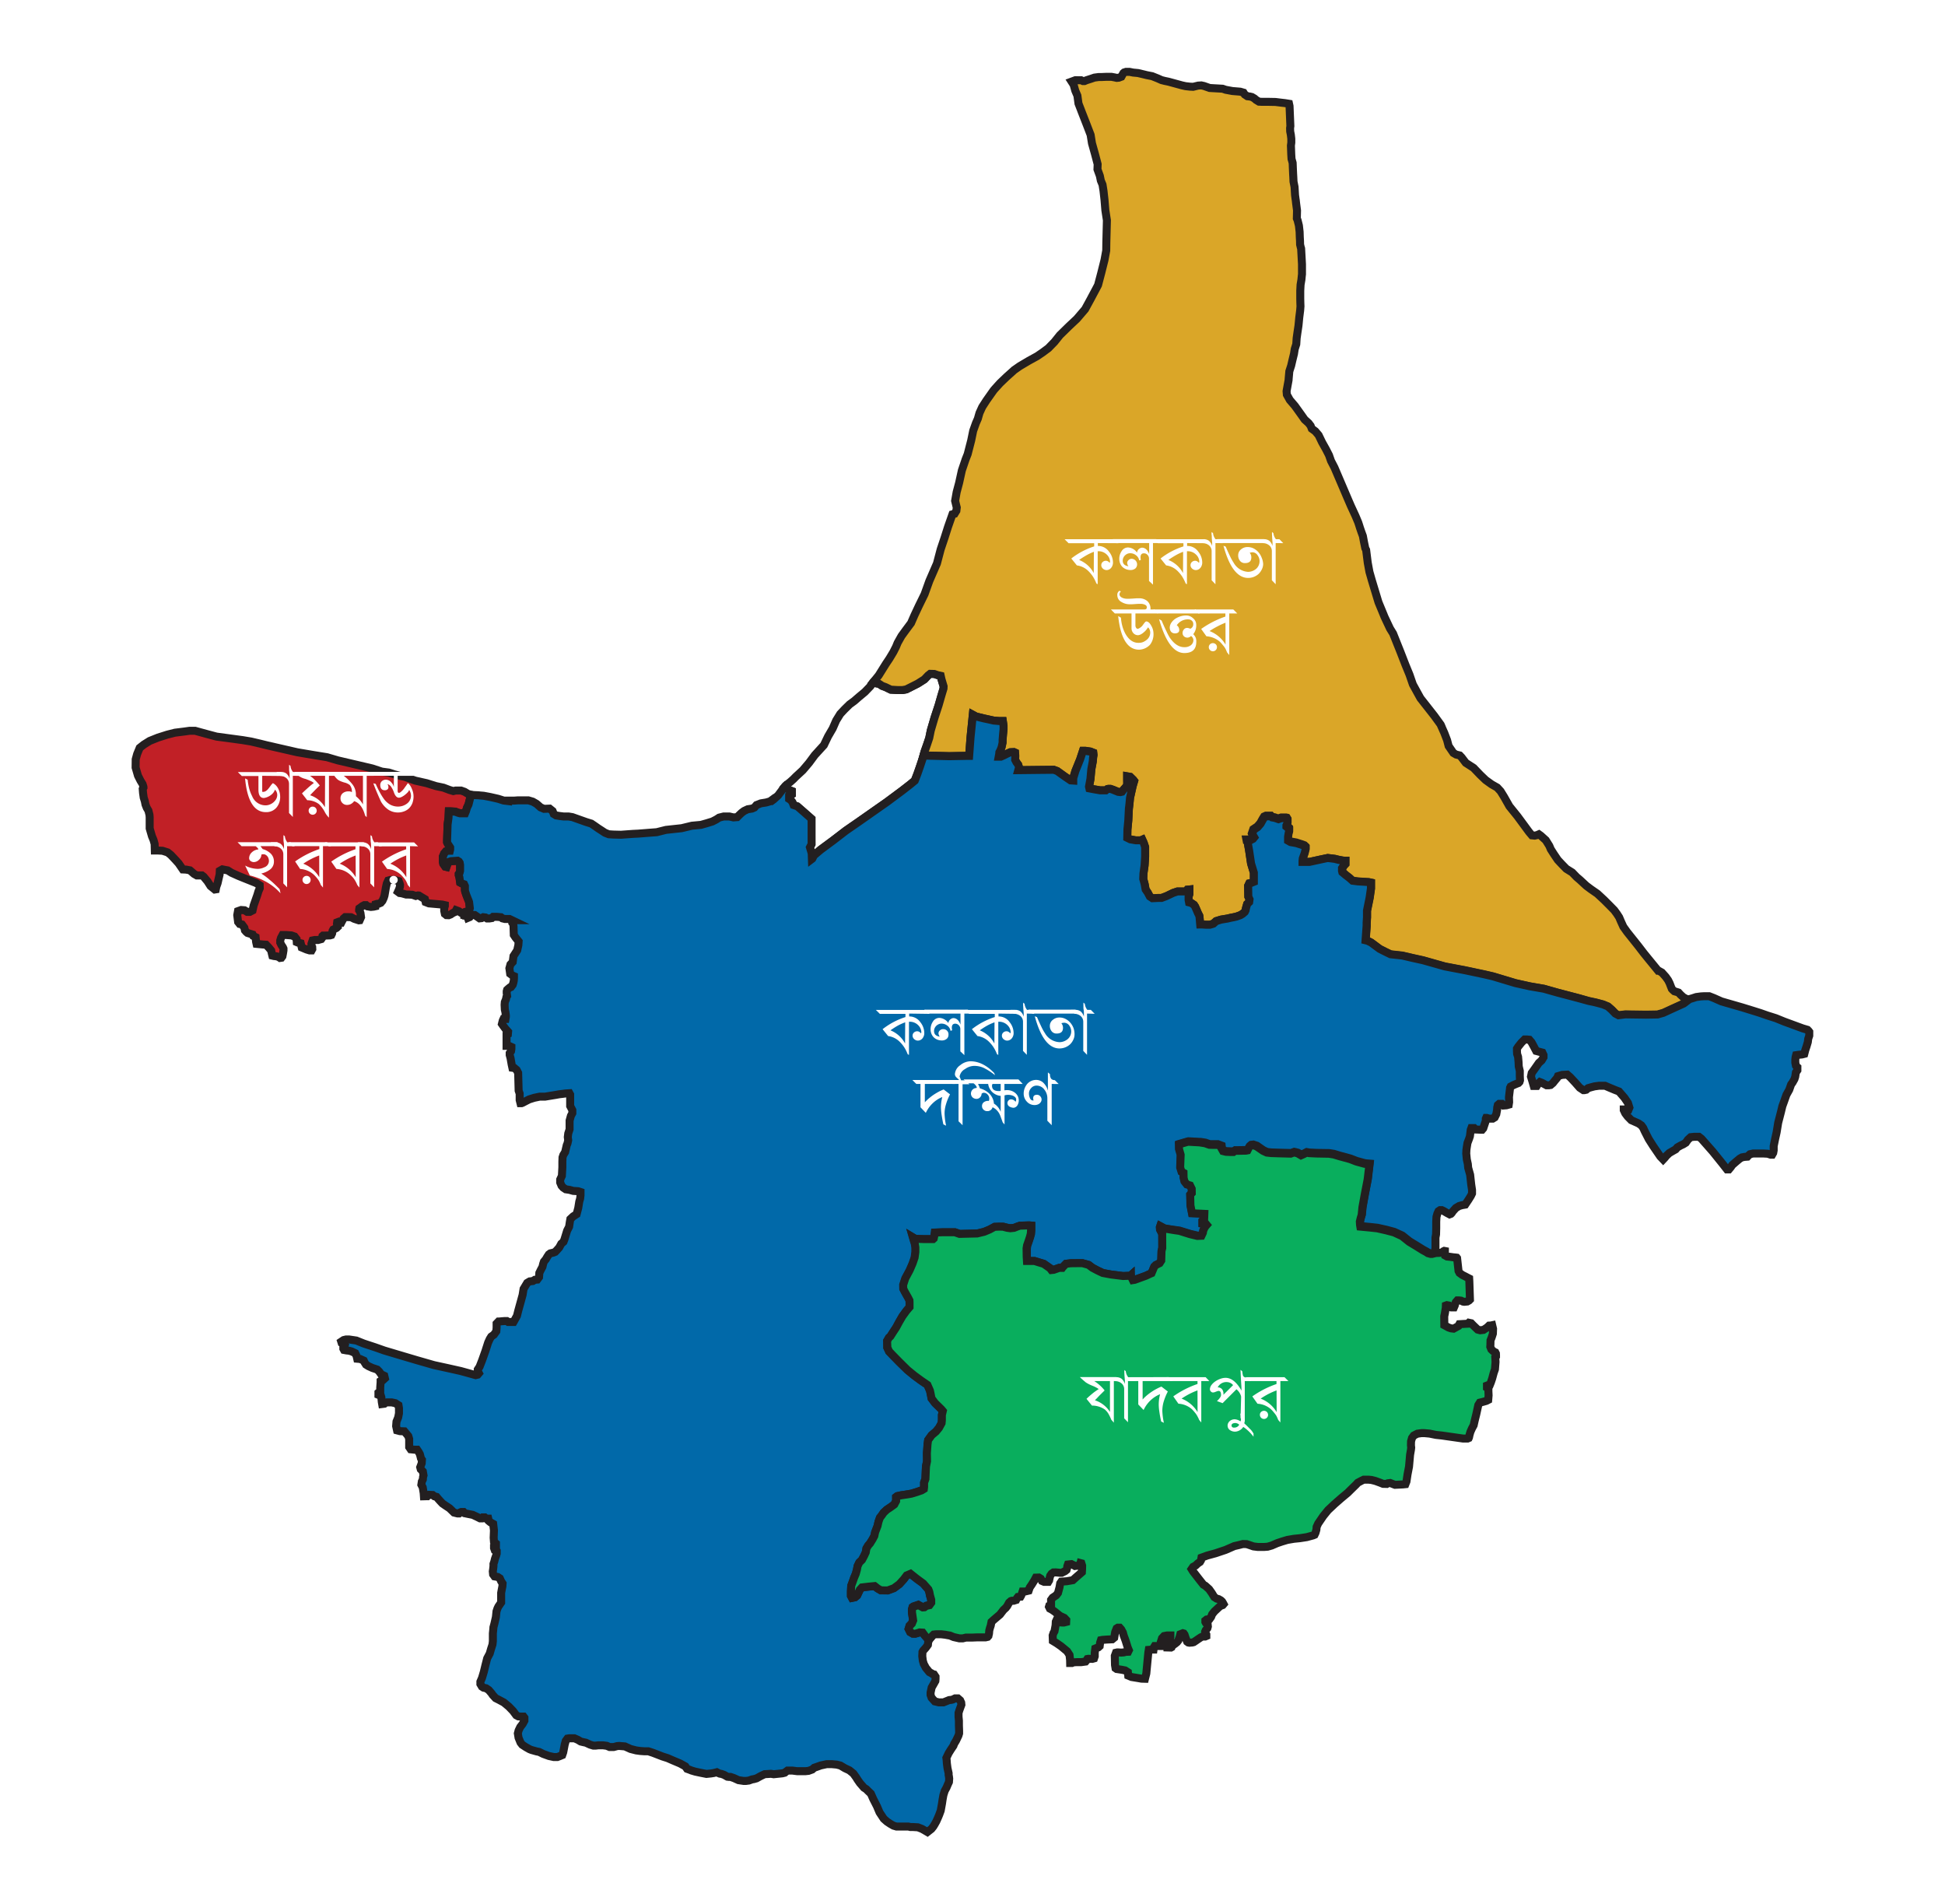<svg id="Layer_1" data-name="Layer 1" xmlns="http://www.w3.org/2000/svg" viewBox="0 0 608.17 595.28"><defs><style>.cls-1{fill:#fff;}.cls-2{fill:#c12026;}.cls-2,.cls-3,.cls-4,.cls-5,.cls-6{stroke:#231f20;stroke-miterlimit:10;stroke-width:2.5px;}.cls-3{fill:none;}.cls-4{fill:#daa628;}.cls-5{fill:#0169a9;}.cls-6{fill:#09ae5d;}</style></defs><rect class="cls-1" width="608.17" height="595.28"/><polygon class="cls-2" points="139.91 259.54 139.96 257.84 139.97 257.78 140.26 255.67 140.35 253.65 140.88 253.65 142.38 253.74 143.21 254.06 143.86 254.24 144.85 254.24 145.44 254.24 145.74 253.52 146.03 252.52 146.51 251.53 147.02 249.51 147.1 248.43 146.33 248.2 145.26 247.55 144.16 247.16 143.48 247.16 142.46 247.16 141.75 247.33 140.56 246.98 138.66 246.26 136.28 245.76 133.42 244.86 129.85 244.06 126.6 242.88 125.12 242.58 123.22 242.07 121.55 241.53 119.4 241.24 116.55 240.3 116.31 240.23 108.81 238.47 105.6 237.72 102.27 236.74 97.71 236 92.95 235.19 83.46 233.02 81.44 232.52 78.49 231.83 75.84 231.39 67.69 230.29 64.89 229.54 62.36 228.85 60.99 228.47 59.32 228.47 57.63 228.71 54.72 229.07 52.28 229.69 49.36 230.62 46.8 231.65 44.93 232.82 43.68 233.82 42.88 235.76 42.43 237.4 42.4 239.96 43.14 242.51 43.94 244.09 44.58 245.13 44.84 245.96 44.86 246.23 44.63 246.65 44.72 247.85 44.93 249.36 45.28 250.49 45.49 251.53 45.88 252.54 46.41 253.44 46.74 254.75 46.8 255.55 46.8 257.19 46.8 259 47.51 261.44 48 262.61 48.35 263.86 48.41 265.91 49.42 265.91 50.82 265.99 52.42 266.5 53.4 267.28 54.8 268.76 55.85 269.92 57.16 271.83 58.2 271.88 59.39 272.1 60.7 273.23 60.9 273.34 61.53 273.7 63.16 273.7 63.67 274.08 64.89 275.55 65.84 277.03 67.16 278.1 67.48 278.05 67.63 277.27 68.05 276.08 68.34 274.8 68.67 273.4 68.73 272.25 69.53 271.8 70.25 271.95 71.2 272.12 72.39 272.87 74.56 273.85 76.53 274.65 80.1 276.08 81.2 276.77 81.22 277.72 80.81 278.67 80.45 279.86 79.32 283.07 78.97 284.65 78.13 285.09 77.27 285.09 76.47 284.59 75.4 284.51 74.41 284.86 74.18 286.11 74.45 288.25 74.95 288.88 75.52 288.99 75.67 289.03 76.41 290.04 76.58 290.86 77 291.35 77.39 291.68 79 292.18 79.2 292.63 79.92 292.98 80.07 294.44 80.22 295.1 82.27 295.3 83.19 295.36 84.06 296.28 84.8 297.18 84.97 298.01 85.16 298.78 85.66 298.9 86.46 298.99 87.12 299.2 87.56 299.5 87.98 299.44 88.31 298.99 88.49 298.07 88.64 297.15 88.64 296.58 88.46 296.17 87.98 295.45 87.63 294.71 87.63 294.02 87.86 293.22 88.34 292.33 89.53 292.33 91.11 292.45 92.11 292.8 92.74 293.61 92.8 294.56 93.08 294.68 94.03 294.91 94.35 296.23 94.76 296.4 95.83 296.85 96.82 297.15 97.42 297.15 97.65 296.73 97.62 296.1 97.38 295.72 97.38 295.1 97.75 294.02 98.45 293.88 99.47 293.88 100.45 293.61 100.75 293.19 100.84 292.65 101.02 292.5 101.75 292.5 103.19 292.45 103.6 292.33 103.84 291.85 103.99 291.01 104.2 290.63 105.21 290.13 105.6 289.76 105.51 289.23 105.36 288.81 105.42 288.37 105.81 288.22 106.22 288.49 106.7 288.49 106.94 288.01 107.41 287.18 107.94 286.73 108.72 286.73 109.76 286.76 110.77 287.27 112.21 287.74 112.47 287.71 112.89 286.76 112.71 285.46 112.53 284.98 112.29 284.62 112.29 284.38 112.36 283.99 112.83 283.67 113.28 283.31 113.9 282.99 114.49 282.99 114.91 283.37 115.98 283.55 116.85 283.46 117.38 283.34 117.44 282.72 117.83 282.6 118.42 282.54 119.05 282.27 119.58 281.64 120 280.72 120.23 279.98 120.45 278.73 120.68 277.39 120.95 276.2 121.37 275.3 122.08 275.1 123.39 275.1 124.67 275.45 124.94 276.12 125.09 276.67 125.03 277.3 124.77 278.07 124.43 278.82 124.94 279.2 125.62 279.29 127.02 279.68 127.74 279.68 128.92 279.74 130 280.12 130.26 280.04 130.35 280.02 130.69 279.95 130.98 279.98 131.69 280.42 132.86 281.11 133.09 282.04 134.11 282.44 138.3 282.81 139.1 282.99 139.1 283.25 138.9 283.87 138.9 284.77 139.1 285.72 139.58 286.11 140.3 286.14 140.91 285.9 141.33 285.61 141.78 285.34 142.31 285.12 142.61 284.56 143.48 284.89 144.04 285.31 144.78 285.75 145.17 286.23 145.28 286.24 145.35 285.21 145.65 285.09 146.18 285.01 146.81 284.56 146.95 283.99 146.72 282.09 146.57 281.64 146.22 280.79 145.83 279.77 145.47 278.7 145.41 278.25 145.41 277.03 145.15 276.47 144.52 276.25 143.92 275.93 143.68 274.27 143.48 273.64 143.48 273.25 143.75 272.87 143.9 272.27 143.9 271.62 143.9 270.46 143.78 269.74 143.53 269.38 143.12 269.12 141.06 269.26 140.11 269.6 139.81 270.48 139.61 271.05 139.25 270.96 138.63 270.07 138.51 269.45 138.48 267.84 138.9 266.83 139.46 266.18 140.15 265.99 140.68 265.96 140.77 265.58 140.77 264.95 140.5 264.54 140.03 263.82 139.81 263.34 139.81 262.66 139.91 259.54"/><polygon class="cls-3" points="247.53 247.31 247.53 248.34 246.65 248.82 246.65 249.8 247.16 250.12 247.68 250.8 248.04 251.71 249.22 252.11 251.53 254.13 253.67 256.03 253.67 257.23 253.71 263.97 253.19 264.93 253.75 266.79 253.81 268.55 253.93 268.46 254.43 267.43 256.51 265.66 260.45 262.75 264.49 259.66 268.32 257.01 277.26 250.75 281.98 247.25 284.67 245.16 286.03 244.03 286.84 241.95 287.58 239.84 288.42 237.34 288.77 236.17 289.1 234.96 289.87 232.79 290.56 230.73 291.04 228.38 292.22 224.36 293.5 220.46 294.42 217.26 295.02 215.26 295.05 214.57 294.79 213.71 294.39 212.37 294.15 211.29 293.24 211.09 292.14 210.71 290.85 210.67 290.23 211.15 289.04 212.4 286.98 213.71 285.29 214.57 283.38 215.53 282.25 215.74 280.56 215.74 278.54 215.62 276.87 214.81 275.83 214.43 274.88 213.8 273.89 213.62 273.08 213.24 273.03 213.29 272.17 214.54 270.41 216.36 268.51 217.94 267.11 219.16 265.65 220.23 264.07 221.78 262.73 223.21 261.45 225.28 260.38 227.73 258.93 230.22 257.61 232.97 254.76 236.09 252.98 238.5 251.01 240.82 248.78 242.88 248.09 243.59 247.02 244.54 245.59 245.67 245.37 245.93 246.49 246.91 247.53 247.31"/><polygon class="cls-4" points="527.47 312.38 526.37 311.81 525.44 310.96 524.84 310.31 524.48 310.19 523.55 309.92 523.02 309.45 522.75 309.15 522.42 308.32 522.06 307.38 521.59 306.45 520.85 305.41 520.09 304.56 519.63 304.05 518.55 303.45 518.44 303.46 517.54 302.36 515.5 299.87 513.99 298.01 512.21 295.69 508.76 291.37 507.59 289.73 506.82 288.04 506.29 286.79 505.57 285.68 504.76 284.58 503.19 282.98 501.58 281.37 499.47 279.41 497.45 278.01 496.02 276.94 494 275.07 492.98 274.2 491.61 272.78 489.75 271.62 488.35 270.19 487.1 268.85 485.89 267.06 484.9 265.51 484.45 264.45 483.35 262.69 481.8 261.29 481.18 260.84 480.62 261.09 479.87 261.26 479 261.17 478.12 260.13 474.48 255.19 471.96 252.07 470.45 249.4 470.29 249.12 469.21 247.37 468.14 246.21 466.42 245.23 465.04 244.24 464.54 243.88 462.84 242.25 460.76 240.08 458.32 238.5 457.01 236.78 456.44 236.18 455.31 235.91 454.45 235.41 452.96 233.24 452.49 231.43 451.62 229.16 450.69 227.08 450.7 227.05 450.49 226.57 448.5 223.83 446.89 221.78 444.15 218.29 443.09 216.37 441.78 213.98 440.73 210.94 439.45 207.82 437.88 203.78 435.59 198.06 434.63 196.51 432.91 192.86 432.67 192.26 431.03 188.3 428.95 181.43 428.5 179.85 428.2 178.81 427.67 175.93 427.17 171.94 426.9 171.4 426.5 169.47 426.15 167.59 425.68 166.31 425.23 165 425.12 164.64 424.7 163.34 423.86 161.34 422.35 158.07 421.3 155.63 417.26 146.17 416.18 144.09 415.56 142.32 414.64 140.52 413.42 138.34 412.31 136.05 411.27 134.83 410.17 134.03 409.82 133.13 409.16 132.27 407.94 131.17 406.96 129.78 404.9 126.91 403.3 125.04 402.41 123.44 402.38 123.38 402.29 122.31 402.33 122.06 402.92 118.82 402.94 118.43 403.15 116.09 403.72 114.33 404.13 112.57 404.61 110.61 404.78 109.51 404.85 109.1 405.32 107.61 405.44 105.73 405.71 103.83 405.85 102.91 406.01 101.83 406.12 100.73 406.25 99.33 406.54 97.04 406.64 95.76 406.6 94.72 406.57 93.42 406.57 90.88 406.67 89 406.93 87.46 407.07 86.04 407.11 85.77 407.11 84.1 407.11 82.61 406.84 77.7 406.72 77.31 406.52 76.46 406.49 75.29 406.42 74.07 406.37 72.49 406.15 70.53 405.74 68.87 405.5 68.3 405.56 65.8 405.27 63.57 405.17 62.65 405.09 62.13 404.94 61.01 404.79 58.45 404.62 57.59 404.46 56.78 404.4 55.44 404.34 54.41 404.25 52.44 404.22 51.59 404.19 50.92 403.84 49.67 403.75 48.22 403.69 46.57 403.65 45.5 403.77 44.59 403.77 43.4 403.63 42.17 403.42 41.07 403.39 40.06 403.48 39.41 403.22 33.16 403.06 32.44 401.75 32.23 400.53 32.09 398.83 31.88 396.73 31.84 394.61 31.84 393.66 31.79 392.74 31.23 392.23 30.78 391.46 30.33 390.83 30.18 390.03 30.09 389.19 29.53 388.84 28.96 387.8 28.66 385.36 28.46 383.25 28.07 382.29 27.74 378.25 27.51 376.46 26.88 375.63 26.7 375.34 26.72 374.65 26.76 373.07 27.14 372.06 27.09 370.71 26.94 369.49 26.67 369.29 26.61 365.48 25.57 365.13 25.49 364.2 25.3 363.19 25.04 362.02 24.52 360.27 23.82 358.57 23.49 357.48 23.22 355.81 22.83 354.32 22.69 353.22 22.47 352.06 22.47 351.5 22.65 351.26 22.86 350.63 23.99 349.83 24.29 349.18 24.35 348.52 24.2 347.54 24.02 346.5 24.02 345.88 24.02 344.26 24.09 343.49 24.09 342.21 24.26 341.08 24.65 339.71 25.09 339.12 25.34 338.61 25.34 338.07 25.09 337.33 25.09 336.26 25.07 335.07 25.51 335.7 26.49 336.23 28.37 336.89 29.91 337.22 32.36 338.05 34.5 338.13 34.72 339.8 38.99 341.02 42.17 341.44 44.79 342.39 48.19 343.22 51.34 343.16 52.94 343.91 55 344.21 56.46 344.74 57.73 345.04 59.61 345.36 62.47 345.63 65.74 346.11 68.87 345.93 75.94 345.9 78.33 345.36 81.28 344.83 83.39 344.32 85.43 343.34 89.13 342.74 90.27 341.02 93.5 339.3 96.66 337.71 98.52 336.71 99.69 334.9 101.39 334.24 102.01 331.41 104.78 330 106.54 329.75 106.86 328.31 108.34 327.84 108.83 326 110.2 324.26 111.38 321.71 112.78 319.35 114.18 318.89 114.45 317.07 115.72 316.91 115.88 314.66 117.9 312.67 119.81 311.08 121.57 310.7 122.01 310.06 122.91 308.41 125.25 307.13 127.24 306.96 127.61 306.27 129.12 305.94 130.26 305.76 130.9 305.16 132.27 304.3 134.68 303.68 137.69 302.58 141.97 301.89 143.72 301.88 143.77 300.77 147.03 300.76 147.06 299.9 150.96 299.13 153.85 298.65 156.58 299.12 158.52 299.16 158.67 299.04 159.7 298.47 160.63 298.27 160.68 297.81 160.8 297.43 161.88 296.44 164.7 295.35 168.13 294.13 171.76 292.97 176.16 290.59 181.63 289.1 185.77 287.32 189.4 285.92 192.38 284.87 194.79 283.23 196.99 281.87 198.86 280.68 200.98 280.18 202.2 279.34 203.86 278.12 205.89 277.01 207.55 274.76 211.15 273.08 213.24 273.89 213.62 274.88 213.8 275.83 214.43 276.87 214.81 278.54 215.62 280.56 215.74 282.25 215.74 283.38 215.53 285.29 214.57 286.98 213.71 289.04 212.4 290.23 211.15 290.85 210.67 292.14 210.71 293.24 211.09 294.15 211.29 294.39 212.37 294.79 213.71 295.05 214.57 295.02 215.26 294.42 217.26 293.5 220.46 292.22 224.36 291.04 228.38 290.56 230.73 289.87 232.79 289.1 234.96 288.77 236.17 290.92 236.24 296.77 236.39 302.16 236.29 303.03 236.29 303.47 230.43 304.18 223.47 305.16 224.01 307.37 224.55 310.67 225.28 312.4 225.43 313.55 225.43 313.77 226.9 313.77 228.03 313.62 229.48 313.47 231.33 313.44 232.16 313.14 233.56 312.75 234.57 312.43 235.19 312.37 235.76 312.22 236.56 312.9 236.56 313.92 236.12 314.87 235.64 315.85 235.19 317.01 235.14 317.34 235.29 317.42 236.29 317.37 237.54 317.79 238.35 318.32 239.06 318.59 239.89 318.35 240.79 324.56 240.72 329.45 240.67 330.52 241.06 333.05 242.88 334.69 243.98 335.53 244.04 335.57 243.31 336.26 241.03 337.77 237.37 338.64 234.72 339.36 234.72 340.04 234.82 340.96 234.96 341.86 235.32 341.94 236.02 341.82 236.77 341.71 238.06 341.26 240.49 340.99 243.53 340.54 245.96 340.67 246.5 341.92 246.75 343.99 247.1 345.19 247.1 345.81 247.1 346.29 246.71 346.56 246.65 347.24 246.65 348.04 246.92 349.63 247.58 350.36 247.66 350.84 247.55 351.35 246.86 351.95 246.21 352.48 245.49 352.48 244.81 352.45 243.8 352.45 242.74 353.4 242.91 354.35 243.83 354.63 244.2 354.17 245.76 353.35 249.45 353.16 251.38 352.98 252.9 352.8 256.54 352.58 258.83 352.53 259.3 352.48 261.83 352.48 262.01 353.43 262.48 355.15 262.78 356.7 262.78 357.18 262.57 357.6 263.49 358.07 264.89 358.07 267.86 357.89 270.63 357.54 273.1 357.48 274.83 357.55 275.09 357.92 276.47 358.22 278.13 358.9 279.17 359.53 280.37 360.34 280.9 362.33 280.81 363.19 280.79 364.71 280.22 366.82 279.17 368.16 278.73 369.02 278.73 369.83 278.73 370.51 278.73 371.01 278.55 371.28 278.17 371.91 278.1 371.91 278.22 371.91 279.47 371.64 280.37 371.64 281.35 371.79 282.12 372.45 282.3 373.33 282.89 373.69 283.43 374.11 284.38 374.58 285.49 375 286.31 375.09 286.97 375.15 287.66 375.27 289.03 375.87 289.03 377.12 289.11 378.28 289.11 379.35 288.79 380.24 287.98 381.75 287.51 383 287.3 383.75 287.18 384.79 286.94 385.74 286.76 386.64 286.56 387.86 286.11 388.51 285.72 389.23 285.09 389.46 284.62 389.61 283.87 389.97 282.62 390.59 282.04 390.71 281.17 390.33 280.34 390.26 276.94 390.63 276.17 391.25 276.02 392.06 275.69 392.06 272.83 391.19 269.98 390.59 265.96 390.12 263.29 390.23 262.63 389.76 262.61 389.73 262.45 390.13 262.45 390.82 262.5 391.68 262.06 392.07 261.58 391.45 260.51 391.89 259.23 393.14 258.4 394.07 257.33 394.81 255.99 395.26 255.27 395.83 255.01 396.54 255.01 397.38 255.01 397.7 255.36 398.54 255.51 399.66 255.9 400.6 255.58 402.14 255.58 402.36 255.63 402.56 255.96 402.56 256.89 402.41 257.37 402.2 257.81 402.2 258.2 402.44 258.41 402.82 258.5 403.07 258.74 403.07 259.67 402.89 260.32 402.71 261.39 402.71 262.62 403.49 263.06 405.29 263.39 407.23 264.01 407.86 264.25 408.21 264.58 408.21 265.26 407.91 266.48 407.36 268.36 407.28 269.19 407.28 269.46 409.54 269.46 412.52 268.8 415.2 268.24 416.5 268.39 417.43 268.51 418.63 268.8 419.9 269.04 420.53 269.09 420.73 269.09 420.73 270.11 420.26 270.61 419.73 271.42 419.73 272.25 419.84 272.69 420.77 273.53 421.96 274.46 422.97 275.4 424.6 275.61 428 275.82 428.71 275.97 428.71 277.83 428.3 280.71 427.47 284.76 427.47 286.82 427.36 288.53 427.36 289.47 427.04 294.04 427.66 294.19 428.76 294.73 431.47 296.76 432.99 297.53 434.85 298.42 438.58 298.84 441.64 299.55 445 300.29 451.85 302.23 458.16 303.42 464.2 304.7 466.9 305.32 473.95 307.43 478.45 308.42 482.79 309.17 487.23 310.42 493.68 312.1 496.87 313.04 499.1 313.51 501.33 314.11 502.85 314.73 504.07 315.8 505.19 316.96 506.13 317.5 508.23 317.23 514.76 317.32 518.39 317.26 520.18 316.75 522.97 315.45 526.52 313.84 528.33 312.48 527.47 312.38"/><path class="cls-5" d="M564.25,322.53l-.36-.36-1.49-.44-5.77-2.12L554,318.54l-2.71-.86-2.11-.74-2-.63-3.66-1.13L537,313.3l-2.38-1.06-1.46-.57-1.52,0-1.07.06-1.48.2-1.1.36-1,.3-1.81,1.37-3.54,1.61-2.83,1.3-1.79.51-3.62.06-6.49-.09-2.11.27-1-.53-1.13-1.17-1.22-1.07-1.52-.63-2.23-.59-2.23-.48-3.19-.88-6.45-1.7-4.43-1.25-4.35-.75-4.49-1-7.05-2.12-2.71-.63-6-1.27-6.31-1.2-6.84-1.93-3.37-.74-3.06-.72-3.72-.41-1.84-.9-1.52-.77-2.71-2-1.1-.54-.62-.15.33-4.58,0-.93.11-1.72v-2.05l.82-4.05.42-2.89v-1.84l-.71-.15-3.4-.21-1.63-.21-1-.89-1.2-.92-1-.84-.11-.44v-.84l.53-.8.48-.5v-1l-.21,0-.62-.07-1.28-.23-1.19-.3-.9-.12-1.31-.15-2.68.57-3,.65H406v-.27l.08-.83.6-1.66.3-1.23V265l-.36-.32-.62-.25-1.94-.62-1.81-.33-.77-.44v-1.23l.17-1.07.18-.65v-.9l-.24-.23-.38-.09-.25-.21v-.39l.22-.44.15-.48,0-1-.21-.33L401,256H399.4l-.92.32-1.13-.39-.83-.15-.34-.35-.83,0h-.71l-.56.27-.45.71-.75,1.34-.92,1.07-1.25.83-.45,1.28.63,1.07-.39.48-.86.45-.69-.06-.11.65.47,2.68.6,4,.87,2.85v2.86l-.81.33-.62.15-.36.77.06,3.4.38.83-.12.86-.62.59-.36,1.25-.15.75-.23.47-.72.63-.65.39-1.22.44-.9.21-.95.18-1,.24-.75.12-1.25.21-1.51.47-.89.8-1.07.33h-1.16l-1.25-.08H374l-.12-1.38-.06-.69-.09-.65-.42-.83-.47-1.1-.42-.95-.36-.54-.88-.6-.66-.17-.15-.78v-1l.27-.89v-1.37l-.63.06-.27.39-.5.17h-2.35l-1.34.45-2.11,1-1.52.57-.86,0-2,.09-.81-.54-.63-1.19-.68-1-.3-1.66-.37-1.38-.08-.26.07-1.73.35-2.47.18-2.77v-3l-.47-1.4-.42-.92-.48.21h-1.55l-1.72-.3-.95-.47V262l.05-2.54.05-.46.22-2.3.18-3.63.18-1.52.18-1.93.83-3.69.46-1.56-.28-.37-.95-.93-.95-.16V244l0,1v.69l-.53.71-.6.66-.51.69-.48.11-.74-.09-1.58-.65-.8-.27h-.68l-.27.06-.48.39h-1.82l-2.08-.36-1.25-.24-.12-.54.45-2.43.27-3,.45-2.44.11-1.28.12-.75-.08-.71-.9-.35-.92-.14-.68-.1h-.72l-.87,2.64L335,241.24l-.69,2.28,0,.73-.84-.06-1.64-1.11-2.53-1.81-1.07-.39-4.89.05-6.22.07.25-.9-.27-.83-.53-.71-.42-.81.05-1.25-.08-1-.33-.15-1.16.05-1,.45-.95.48-1,.44h-.68l.15-.8.05-.57.33-.62.39-1,.3-1.4,0-.84.15-1.84.15-1.46V227.1l-.22-1.46h-1.15l-1.73-.15-3.3-.73-2.21-.55-1-.53-.71,7-.44,5.86h-.87l-5.39.1-5.85-.15-2.15-.07-.35,1.17-.84,2.5-.74,2.11-.81,2.08-1.36,1.13-2.69,2.09L276,251l-8.93,6.26-3.84,2.65-4,3.08-3.94,2.92-2.08,1.76-.5,1-.12.09-.06-1.76-.56-1.87.52-1,0-6.74v-1.19l-2.15-1.9-2.3-2-1.18-.4-.36-.9-.52-.68-.51-.32v-1l.87-.47v-1l-1-.39-1.12-1-.93,1.06-.79,1.05-.46.62-1.44,1.3-.15.11-.11-.14-.83.61-1.22.35-1.66.27-1.37.54-.65.77-.75.33-1.34.21-1.13.53-.8.6-.69.65-.68.68-1.16.09-1.26-.29H225l-1.4.35-.93.6-1.2.62-1.86.57-1.7.48-2.86.27-3.18.77-4.91.53-2.88.72-2.62.2-3.16.25-1.66.08-3.73.27-2.45-.06-1.39-.09-1.19-.47-1-.66-1.1-.71-1.18-.83-1-.67-1.62-.5-4.28-1.52-1.22-.2h-1.55l-1.22-.15-1.1-.18-.64-.39-.1-.06-.36-.93-.93-.75-1.75.07-1.08-.46-1.25-1.1-1.2-.69-1.39-.41h-3.18l-1.25.09H158l-.43,0,0,.14-1.38-.17-1.7-.54-2.47-.56-.73-.14-1.35-.25-1.09-.09-.51-.06-1.32-.06-1.22-.09-.08,1.07-.51,2-.48,1-.29,1-.3.72h-1.58l-.65-.18-.83-.32-1.5-.1h-.53l-.09,2-.29,2.1v.07l-.05,1.7-.1,3.12v.68l.22.48.47.71.27.42v.63l-.09.38-.53,0-.69.18-.56.66-.42,1,0,1.62.12.62.62.89.36.09.2-.57.3-.88.95-.34,2.06-.14.41.26.24.36.13.71v1.82l-.15.6-.27.38v.39l.2.63.24,1.66.6.32.63.22.26.56v1.22l.06.45.36,1.07.39,1,.35.86.15.45.23,1.9-.15.57-.62.45-.53.08-.3.12-.07,1,.82.14.23.65.57-.24.45-.65h1.15l.73.5.17.12.59.42.63-.07.53-.29.72.09.47.3h.72l.77-.12.41-.39h1.2l1.25.12.44.36.81.2h1.42l.75.36v0h-.05l.14.79.3.38.12.8v.23l.08,2.42.51.77,1,1.25-.09,1.22-.36,1.58-.71,1.1-.45.69-.24,1.86-.71.75-.33,1.21.24,1.7.77.57.42.18V306l-.06.83-.14.65-.19.62-.56.72-.27.08a8.49,8.49,0,0,0-.93.78l-.12.45v.59l.12.87-.21.33-.15.73-.35.84-.07.86.07,1.49.18.8.14,1v.47l-.11.66h-.62l-.23.5-.13.5-.14.57.35.51.75,1,.83.93-.06.71-.42.19,0,3.52h.8l.72.33v.6l-.12.74-.42.6v.57l.27,1,.35,2,.22,1,.62.08.71.6.48.93.15,5.54.32.93v2l.25,1h.32l.33-.12,1.07-.56,1-.51,1.58-.5,1.73-.36h1.66l3.3-.54,1.1-.2,1.25-.15.72-.1,1.25-.08.23.42v1.05l0,.05L177,345v1l.68,1.29v.95l-.45.83-.41,1.49v2.73l-.42,1.29-.14,1.13.12,1-.22,1-.23.53-.5,2.15-.57.92-.25.75-.05,1.37v1.72l-.15,2.7-.53,1.13,0,.93.42,1,.53.6.8.53,1.19.18,1.13.32,1.55.1.74.24v1l-.12,1.07-.27.92-.32,2-.26,1-.25.95-1.07.69-.89.83-.15.83-.24,1.59-.62,1.21-.83,2.71-.3.78-.69.59-.65,1.19-.72.81-.53.56-.6.24-.92.21-.48.35-.53.8-.39.69-.62.75-.24.73-.21.9-.51.95-.47.95-.09,1.34-.56.75-.75.06-.62.39-1,.12-.78.47-1.13,1.88-.3,1.87-.53,1.93-.83,3-.4,1.61-1,1.81-.07.12h-.68l-1,0-.42-.3h-.62l-.8.06-1,.09h-.18L154,414l0,1.32-.09,1.12-.75,1.05-.83.59-.47.75-.51,1.13-.84,2.62-1.07,3-.76,1.94-.57.86,0,.5.35.66-.38.45-.63.15-1.34-.37-1.48-.41-1.85-.51-4.11-.92L134.4,427,129,425.45l-4.32-1.28-5.77-1.72-2.83-1-3.66-1.21-2.29-.92-2.23-.33h-1l-.73.18-.75.5.12.38.53.27.45.48-.18.57-.27,0,0,.51.21.39.81.15.77.08.83.24,1.1.53.42.87.2.87.93.08,1.13.51.27.59.42.66.77.48,1.22.56,1.51.5.63.63.59.84,1,.47.19.8-.62.57-.54.12-.18.12v.39l-.12,1.69v1.1l-.56.48,0,.71.78.33.12.39.15,1.52.11.62.69-.09.35-.3.45-.12h1.49l1.13.24,1,.63.15.95v1.6l-.24,1.25-.54,1.34-.11,1.4.29,1.34.9.24,1.39.06,1.23,1.48.27.9v2.55l.47.69,1.19.12h.83l.48.71.38.69.34,1.34.3.42-.07,1.07-.33.89-.14.36.17.65.65.65.22,1.25L131,462l-.06.75-.32.65-.15,1,.43.83.3,1.79.07,1L132,468l.3,0,.3-.39.17-.06,1.25.06.54.42.66.17.68.8.57.63.62.65,1,.69,1.19.78,1.4,1.36,1.1.27h.5l.42-.36.24-.09h.74l.36.39,1.31.27,1.19.23,1.28.6,1,.5.57,0,.3-.3.52,0h.1l.45.39h.63l.17.73.56.45.81.45.15,1.29.09.73-.09,2.3.09,1.22.44.44.18.15v.81l-.6.23v.39l.18.5.48.07.18.29,0,.87-.18.65-.12.3-.26.74-.18.75-.27.8,0,.68-.09.84-.12.8.09.95.45.63,1,.17.65.42.42.93.45.68-.06.89-.21,1.07-.18,1v3l-.86,1.25-.3.62-.3.9-.18,1.78-.48,2.09L153,509l0,.12-.08.88-.09.9v2.41l-.12,1.07-.07.2-.38,1.17-.41,1.43-.8,1.51-.54,2.12-.51,2.11-.57,1.91-.5,1.15v.75l.48.8.5.33.81.18.83.56.86,1,.36.53.92,1,1.1.56,1.49.8,1.54,1.28,1.32,1.37,1,1.34.65.35.81.07.83,0,.27.35,0,.92-.54,1-.77,1-.51,1.07-.24.92.22,1.34.62,1.52.53.68,1.13.74,1.17.66.62.24,1.6.45.78.15,1.25.62,1.79.65,1.51.33H173l.8-.3.72-.3.3-.85.18-.9.29-1.52.33-1.18.53-.72.52-.09h1.65l1.08.47.89.54.87.21.74.15,1.34.62,1,.3h.78l.77-.09,1.51,0,1.14.15.92.39,1.22,0,.53-.14.54-.15.66-.06,1.81.15,1.76.8,1.75.45,1.31.18,1.25.09,1.24,0,1.44.47,3,1.16,1.61.51,1.55.68,2.37,1,1.62.9.53.77.84.3.56.23h0l1.18.35,1.7.36,1.78.35,1.46-.15.86-.14.92-.24.45.24.5.21.52.08.83.3,1,.57.44.06.54,0,1.07.37,1.43.65,1.6.24H232l.89-.12,1-.36.56-.09.84-.24,1.28-.71,1.25-.59,1.1-.06.87-.06.85.14,1.92-.2.83-.09.7-.18.4-.33.47-.35.65,0h.84l1.51.19,2,0h.66l.92-.1,1.13-.41.65-.57.72-.24,1.31-.47,1.87-.41h1.55l1.57.14,1.17.3,1.4.83,1.4.66,1.24,1,.86,1.19.42.68.75,1.08,1.28,1.48.71.45.53.54.93.88.74,1.67,1.16,2.27.8,1.9,1.32,2,1,.89,1.06.71,1,.57.92.27h2.2l1.52,0,.63.15h.83l1.52.09L287,572l1,.57.71.42.42-.33.84-.66.58-.73.39-.63.56-1,.57-1.27.33-.8.47-1.28.22-1.22.18-1,.17-1.16.27-1.49.41-1.3.57-1.05.42-1,.33-.71.08-1.07-.08-.65-.1-.52v-.53l-.35-1.57-.2-1.5-.07-1.07-.08-.65.7-1.46.66-1.07.84-1.25.23-.62.6-1,.74-1.55.21-.7v-.75l-.06-1.67,0-1.55-.12-1.27,0-1.17.27-.86.62-1.69-.06-.66-.32-.71-.72-.63h-.86l-.74.36-.51.12-.62.06-1.76.71-1.49,0-1.22-.3L290,531l-.3-.86,0-.77.33-1.55.51-.89.65-1.16.06-.66v-.68l-.48-.72-.44-.11-.33-.24-.68-.36-1.1-1.34-.66-1.25-.29-1L287.1,518l.06-1.31.21-.39.89-1,.6-.83.09-.81.21-.77.3-.36h0l-.91-.28-.71-.81-.63-.86-1-.06-.35.12-1,.3-.74,0-.81-.48-.5-1,.3-1,.71-.72.39-1-.36-2.47v-.92l.21-.72.24-.18,1.55-.53,1.37.75.5,0,.6-.44,1-.21.56-.78v-.92l-.39-1.36-.2-1.07-.3-.81-1.61-1.84-2-1.46-2-1.58-1.2.5-.89,1.2-1.4,1.55-1.7,1.24-1.93.72-2.11,0-1-.59-.95-.75-1.94.18-2,.23-.68.75-.84,1.79-.68.56-.92.18-.33-.62V497.7l.09-1.7.48-1.31.41-1.16.54-1.28.35-1.28.21-1.12.54-1.14.83-.8.65-1.22.54-1.16.21-1.22.54-.9.48-.56.11-.12.81-1.31.53-1,.24-1.13.14-.37.62-1.62.3-1.32.45-1.27.48-.6.69-1,1-.92,1.31-.87,1-.76.57-1.08v-1.25l.36-.27,1.22-.27,2-.3.79-.14.38-.06,1.78-.54,1.42-.5.69-.42.09-.66v-1.33l.42-1.14.12-2.82.05-1.13.33-1.6,0-2.48.2-2.83.18-1.3,1.1-1.52,1.37-1.16.95-1.17.8-1.45.09-.95v-1.61l.29-1.24-.43-.52-2-1.95-1.1-1.47-.3-1.55-.2-.89-.78-1.78-2-1.34-2.11-1.55-2.15-1.76L279.87,426,278,424.08l-1.28-1.33-.57-1.23,0-.95,0-1.16.31-.54.25-.44.47-.42,1-1.55.8-1.21.95-1.76,1-1.76,1.28-1.75.95-1.1v-1.43l0-.68-.42-.83-1-1.79-.51-1,0-1.22.66-2,1.39-2.59.9-2.08.34-1,.28-.85.25-1.77v-1.39l-.19-1.19-.29-.92-.3-1,.74.44,2.12.07.65,0h2.8l.21-.19.2-.95.12-.92,2.55-.09h3.71l1.47.51,5.52-.13,2.2-.53,1.72-.72,1.52-.83,1.48-.05,1.2,0,1.25.32,1,.15,1.16-.12,1.07-.42.77-.26,2.83-.09.65.05v1.47l-.08,1.1-.3,1.1-.36,1.07-.26.75-.25.7-.15.95,0,2.6.08,1.34h2.33L324,395l1.1.32,2,1.4.41.54.72-.06,1.72-.62h.92l.1-.12.56-.59.54-.55,1.48-.17,2.46,0h1.2l1.93.54,1.17.89,1.51.8.24.12,1.52.72,2.53.47,3.81.48,2.29-.1.11-.1v.14l.65,1.34.57-.09,3.45-1.25,1.65-.76.17-.08.85-2.05.15-.14.33-.33,1.19-.6.51-.8.09-3,.23-1,0-4.43-.69-1.35-.05-.71.11-.32,1.32.71,2.88.47.16,0,1.68.24,3.25,1,2.35.56,1.27-.06.45-.95.09-.6.27-.65.36-.65.47-.54-.29-.36-1.05-.09v-.83l.54-.57.06-1.6-3.87-.18-.48-2.47-.08-3.3.5-.54,0-1.33-.52-1.08-1-.29-.75-1-.27-1.13,0-1.55-.62-.33-.42-1.33.15-4-.51-1.75,0-1.5,1.09-.32,1.75-.5,3.6.2.26,0,1.46.23,1.37.48,1.17,0h1.36l1.19.45.07.65.47.84.93.24,1.48.05h.84l.47-.35h.43l3.05-.05.45-.09.35-.71.27-.48.42-.36.68-.08,1.13.38,2,1.4,1.16.54,1.33.15,2.42.08,3.75.1,1-.37.36.07.77.2,1.07.63.86-.39.84-.44.83.15,2.29.11,3.87.06,1.51.24,1.88.57,1.11.29,2.16.6,1.94.75,2.47.68.62.09,1,.08-.56,4.74-.89,4.58-.75,4.17-.23,2.34-.3,1-.27,1.1.06,1.05.09.54,2.77.26,2.5.27,2.79.62,2.47.66,2.53,1.16,2.23,1.78,2.17,1.32,2.09,1.3,1.1.6.48.33.85.24h.45l1.22-.3-.32-.47.09-1.17v-3l.18-1,.05-1.93,0-.84,0-1.22.08-1.48.27-1,.36-.78.5-.33h.54l.57.27,1.18.69.69.36.39-.15.29-.3.33-.5.95-1.05,1-.6.92-.27,1-.17,1-1.49.77-1.24.36-.75,0-1.1-.26-1.76-.33-3-.62-2.2-.1-1.13-.32-1.47-.18-1.81.05-1.16.1-.71.23-1.44.54-1.42.23-.71.25-2,.2-.54.87,0,.44.44,1.49.06h.57l.35-.41.3-.9.5-1.49,0-.65.1-.23h.2l.77.23h1.08l.62-.38.5-1,.25-1.33.05-.81.18-.74.42-.36h.87l.5.51.92-.07.71-.2.12-.77-.05-1.58.35-2.95.18-.36.84-.44.73-.32.87-.34.33-.35.15-.48-.06-1.4v-1.55l-.33-1.4-.06-1.37-.15-1.63-.3-.92-.05-.8,0-.87.39-.6,1-1.25,1-1h.74l.74.08.69.81.68,1.25.77,1.45,1.94.51.36.77v.69l-.6,1-.86.77-1.4,2-.84,1.16-.23,1.13.48,1.57.38,1.34h.95l.42-.68.57-.54.65.25,1.43.77h.68l.57-.09.74-.63.51-.65.8-.95.24-.54,1.31-.39,1.61-.09.95.84,1.55,1.66,1.42,1.61,1.13.75h.3l.57-.12.6-.51.92-.27,1.1-.29,1.36-.18h1.94l1.3.56,1.85.77,1.19.45,1.73,2,1.07,1.58.45,1.46-.24.59-.6,0-.92,0v.19l.47,1,.75,1,1.14,1.16,2.25,1,.9.62.56.77.48,1.05,1.28,2.5,1.36,2.14,2.24,3.27.89.93.48-.51.53-.65.89-.84,1-.59,1-.56.54-.63,1-.57.84-.39.8-.5.65-.93.87-.8,1.13-.12h1.45l.78.6,1.94,2.2,1.6,1.82,3,3.72,1.46,1.87.59,0,.6-.72.47-.68,1.34-1.16,1-.83.68-.38.78-.15.92-.07.27-.3.53-.47,1-.23h3.09l1.46.08.92.3h.48l.32-.56.15-.81v-1.34l.45-2.2.47-2.11.48-2.95.89-3.45.42-1.75.48-1.32.8-2.25.87-1.55.59-1.67.44-.6.6-1.07.24-.74.21-1.36.47-.67,0-.95-.3-.26-.15-.19-.2-1,0-.95.1-.8.15-.57L561,330l1.2-.12.7-.18.15-.57.15-.59.39-1.16L564,326l.12-1,.33-1V322.8Z" transform="translate(1.28 -0.21)"/><polygon class="cls-6" points="467.78 423.72 467.75 423.16 467.57 422.81 467.3 422.69 466.91 422.44 466.32 421.88 465.99 421.07 466.03 420.3 466.06 419.05 466.38 418.25 466.59 417.63 466.8 416.97 466.86 415.45 466.59 414.32 466.11 414.42 465.61 414.44 464.98 415.04 463.86 415.78 462.81 415.9 462.04 415.69 460.61 414.32 460.01 413.7 459.3 413.55 459 413.85 456.32 414 456.02 414.57 454.51 415.4 453.7 415.3 452.93 415.04 451.62 414.32 451.59 411.53 451.77 410.73 452.07 408.91 452.1 408.16 452.4 408.05 453.02 408.16 453.35 408.52 453.8 408.76 454.62 408.76 454.89 408.13 454.92 407.9 455.19 407.15 455.7 406.56 456.12 406.56 456.86 406.65 457.46 406.94 457.84 407 458.79 406.91 459.33 406.61 459.63 406.31 459.44 400.61 459.39 399.71 459.09 399.56 458.14 399.06 457.24 398.61 456.36 397.96 456.06 397.37 455.61 393.35 455.49 393.2 455.29 393.17 454.36 393.08 453.35 392.93 452.45 392.84 451.87 392.52 451.8 391.95 451.8 391.12 451.59 391.08 451.39 391.17 450.97 391.53 450.02 391.71 449 391.74 447.78 392.04 447.33 392.04 446.48 391.8 446 391.47 444.9 390.88 442.81 389.57 440.64 388.26 438.41 386.48 435.88 385.31 433.41 384.66 430.62 384.03 428.12 383.76 425.35 383.5 425.26 382.96 425.2 381.92 425.47 380.82 425.77 379.84 426 377.49 426.75 373.32 427.64 368.74 428.2 364.01 427.19 363.92 426.57 363.83 424.1 363.15 422.16 362.4 420 361.81 418.89 361.51 417.01 360.94 415.5 360.71 411.63 360.64 409.34 360.53 408.51 360.38 407.67 360.83 406.81 361.21 405.74 360.58 404.97 360.38 404.61 360.31 403.6 360.68 399.85 360.58 397.44 360.5 396.1 360.35 394.94 359.81 392.91 358.41 391.79 358.03 391.11 358.11 390.69 358.48 390.42 358.95 390.06 359.66 389.61 359.75 386.56 359.8 386.13 359.81 385.66 360.17 384.82 360.17 383.34 360.11 382.42 359.88 381.94 359.04 381.87 358.38 380.68 357.94 379.32 357.94 378.15 357.91 376.78 357.43 375.32 357.2 375.06 357.16 371.46 356.96 369.71 357.46 368.62 357.78 368.66 359.28 369.17 361.03 369.02 365.02 369.44 366.36 370.06 366.68 370.09 368.23 370.36 369.37 371.11 370.32 372.11 370.62 372.63 371.69 372.65 373.02 372.15 373.56 372.23 376.86 372.71 379.33 376.58 379.51 376.52 381.11 375.98 381.68 375.98 382.51 377.03 382.61 377.32 382.96 376.85 383.5 376.49 384.15 376.22 384.81 376.13 385.4 375.68 386.35 374.41 386.41 372.06 385.85 368.81 384.83 367.13 384.59 366.97 384.56 364.08 384.09 362.77 383.38 362.66 383.71 362.71 384.42 363.4 385.76 363.42 390.19 363.19 391.15 363.1 394.12 362.59 394.92 361.4 395.52 361.07 395.86 360.93 395.99 360.07 398.05 359.9 398.12 358.25 398.88 354.8 400.13 354.23 400.22 353.58 398.88 353.57 398.75 353.46 398.85 351.17 398.94 347.36 398.46 344.83 397.99 343.31 397.27 343.07 397.15 341.56 396.35 340.39 395.46 338.46 394.92 337.33 394.92 337.26 394.92 334.8 394.95 333.32 395.13 332.78 395.67 332.22 396.26 332.13 396.39 331.2 396.39 329.48 397 328.76 397.07 328.35 396.53 326.35 395.13 325.25 394.8 323.44 394.24 321.11 394.24 321.03 392.9 320.99 390.31 321.14 389.36 321.39 388.66 321.65 387.9 322.01 386.83 322.31 385.73 322.39 384.63 322.39 383.17 321.74 383.11 318.91 383.2 318.14 383.46 317.07 383.88 315.91 384 314.9 383.86 313.65 383.53 312.45 383.5 310.97 383.56 309.45 384.39 307.73 385.11 305.53 385.64 300.01 385.77 298.54 385.25 296.09 385.25 294.83 385.25 292.28 385.35 292.17 386.26 291.96 387.21 291.75 387.4 288.95 387.4 288.31 387.37 286.18 387.31 285.44 386.86 285.74 387.9 286.03 388.82 286.22 390.01 286.22 391.01 286.22 391.41 285.98 393.17 285.69 394.02 285.35 395.01 284.45 397.09 283.06 399.69 282.4 401.71 282.43 402.93 282.94 403.94 283.95 405.73 284.37 406.56 284.4 407.24 284.4 408.67 283.45 409.77 282.17 411.53 281.15 413.28 280.2 415.04 279.4 416.25 278.41 417.8 277.94 418.22 277.69 418.66 277.38 419.2 277.43 420.37 277.46 421.32 278.03 422.54 279.31 423.87 281.15 425.75 283.77 428.34 285.92 430.09 288.03 431.64 289.99 432.98 290.77 434.76 290.97 435.66 291.27 437.2 292.37 438.67 294.37 440.63 294.8 441.15 294.51 442.39 294.51 442.95 294.51 443.99 294.42 444.94 293.62 446.4 292.67 447.56 291.3 448.72 290.2 450.24 290.02 451.54 289.82 454.38 289.87 456.85 289.55 458.45 289.49 459.58 289.37 462.4 288.95 463.54 288.95 464.88 288.87 465.53 288.18 465.95 286.75 466.45 284.97 466.99 284.6 467.06 283.8 467.2 281.78 467.5 280.56 467.76 280.2 468.04 280.2 469.29 279.63 470.36 278.59 471.12 277.29 471.99 276.31 472.91 275.62 473.89 275.14 474.49 274.69 475.76 274.39 477.08 273.77 478.7 273.63 479.07 273.39 480.2 272.86 481.21 272.05 482.52 271.94 482.64 271.46 483.2 270.92 484.1 270.71 485.32 270.17 486.48 269.52 487.7 268.69 488.5 268.15 489.64 267.94 490.77 267.59 492.04 267.05 493.32 266.64 494.49 266.16 495.79 266.07 497.49 266.07 498.95 266.4 499.58 267.32 499.39 268 498.83 268.84 497.04 269.52 496.3 271.54 496.06 273.48 495.88 274.43 496.63 275.47 497.22 277.58 497.25 279.51 496.54 281.21 495.29 282.61 493.74 283.5 492.55 284.7 492.04 286.69 493.62 288.68 495.08 290.29 496.92 290.59 497.73 290.8 498.8 291.18 500.16 291.18 501.09 290.62 501.86 289.64 502.07 289.04 502.51 288.54 502.55 287.17 501.81 285.62 502.34 285.38 502.51 285.17 503.23 285.17 504.15 285.53 506.63 285.14 507.6 284.43 508.32 284.13 509.27 284.63 510.28 285.44 510.76 286.18 510.79 287.2 510.49 287.55 510.37 288.5 510.43 289.13 511.3 289.84 512.1 290.75 512.39 291.54 511.44 291.96 511.03 292.73 510.94 293.51 510.94 294.27 510.94 295.56 511.09 296.59 511.28 297.04 511.35 298.12 511.8 298.21 511.83 299.96 512.22 301.06 512.22 302.04 511.98 302.52 511.98 304.01 511.98 305.46 511.92 306.92 511.92 308.14 511.92 308.8 511.77 309.07 511.47 309.25 510.7 309.33 509.75 309.57 508.88 309.78 508.27 310.02 507.07 310.73 506.42 311.43 505.83 311.72 505.58 312.67 504.78 313.77 503.35 314.51 502.67 314.95 502.1 315.52 501.06 316.09 500.56 316.42 500.46 316.98 500.46 317.72 500.23 317.99 499.66 318.29 499.28 319.09 499.21 319.31 498.83 319.48 498.36 319.74 497.58 320.52 497.58 320.86 497.5 321.65 497.31 321.98 496.33 322.63 495.38 323.41 494.12 323.88 493.24 324.86 493.21 325.43 493.56 325.81 494.28 326.5 494.57 327.78 494.57 328.05 494.12 328.17 493.5 328.38 492.64 328.82 492.01 329.38 491.62 330.13 491.6 331.41 491.72 332 491.72 333.02 491.21 333.5 490.82 333.7 490.11 333.73 489.67 333.92 489.13 335.01 489.01 335.72 489.37 336.12 489.6 336.71 489.52 337.37 489.52 337.69 489.27 337.84 488.69 338.14 488.77 338.37 489.49 338.37 489.63 338.34 490.74 338.29 491.54 337.81 491.96 336.41 493.17 335.45 494.04 333.55 494.37 331.86 494.49 331.5 495.02 331.3 496.24 330.82 498.03 330.25 498.77 329.15 499.51 328.65 500.2 328.65 500.7 328.65 501.81 328.08 502.04 327.99 502.34 328.28 502.93 328.64 503.12 329 503.32 329.8 503.88 331.44 505.2 332.78 505.82 333.4 506.48 333.37 507.1 332.66 507.28 332.18 507.28 331.41 507.22 331.02 507.13 330.97 506.57 330.33 506.57 330.13 507.01 330.07 508.14 329.72 510.02 329.42 510.52 329.15 511.32 329.21 513.02 330.4 513.74 331.77 514.69 333.67 516.26 334.42 517.42 334.6 519.01 334.62 519.93 335.19 519.93 335.64 519.72 336.71 519.66 338.11 519.66 339.44 519.48 339.71 519.16 340.01 518.67 340.28 518.62 341.56 518.64 342.09 518.49 342.31 517.84 342.31 516.71 342.48 515.4 342.92 515.22 343.43 515.04 343.85 514.66 343.99 513.56 344.24 512.79 344.71 512.7 346.11 512.6 347.78 512.52 348.4 512.01 348.49 511.47 348.7 510.25 349.15 509.12 349.53 508.88 350.1 508.88 350.58 509.42 351.11 510.4 351.35 511.3 351.97 512.99 352.63 515.1 352.98 515.94 352.75 516.41 352.06 516.44 351.35 516.62 350.58 516.68 349.68 516.62 349.33 516.62 348.94 516.71 348.58 517.69 348.64 520.55 348.81 521.56 349.15 521.8 350.73 522.04 351.8 522.25 352.68 522.81 352.78 523.88 353.78 524.3 356.94 524.83 358.02 524.86 358.43 523.23 358.52 522.28 359.05 516.77 359.2 515.82 360.22 515.73 360.69 515.73 360.78 515.07 361.05 514.63 362.8 514.63 362.95 513.41 363.34 512.19 363.99 511.5 364.92 511.32 365.96 511.32 365.96 511.87 365.84 512.34 365.12 512.94 364.97 514 365.01 515.07 366.14 515.1 366.34 514.99 366.58 514.48 367.41 513.92 368.04 513.41 368.46 512.87 368.84 511.8 369.06 510.94 369.86 510.62 370.13 510.7 370.39 511.06 370.71 512.04 371.19 513.26 371.55 513.52 371.91 513.59 372.83 513.52 373.25 513.41 373.96 512.94 374.56 512.52 375.54 511.87 376.05 511.65 376.85 511.65 377.2 511.5 377.2 511.03 377.03 510.7 376.88 510.62 376.82 510.4 376.82 510.14 377.05 509.63 377.53 509.07 377.68 508.53 377.62 507.9 377.32 507.6 377.08 507.43 376.9 507.1 376.9 506.65 377.3 506.33 378.22 506.18 378.69 505.52 379.02 504.69 379.73 503.8 381.52 502.13 382.32 501.83 382.59 501.51 382.38 501.12 382.14 500.73 381.73 500.35 381.05 499.96 380.45 499.81 379.7 499.33 378.9 498.03 378.07 496.86 376.88 495.79 376.28 495.44 374.91 493.71 373.07 491.33 372.59 490.56 373.07 489.87 373.85 489.45 374.53 488.8 375.21 488.35 375.54 487.79 375.68 486.99 377.5 486.33 380.09 485.62 383.22 484.57 385.95 483.38 387.35 483.06 388.63 482.73 389.79 482.76 390.71 483.06 391.93 483.48 393.31 483.65 395.24 483.65 396.36 483.57 397.65 483.2 399.35 482.46 400.83 481.96 402.53 481.45 404.58 481.1 406.45 480.91 408.6 480.58 410.62 480.03 411.04 479.85 411.34 479.22 411.61 478.26 411.69 477.38 412.17 476.33 413.77 473.98 415.26 472.14 417.28 470.24 419.36 468.42 421.4 466.72 422.52 465.61 424.04 464.13 424.55 463.57 425.73 462.94 426.39 462.62 428.02 462.62 428.8 462.7 430.02 463 431.51 463.54 432.46 463.92 433.62 463.95 433.94 463.75 434.69 463.65 436.18 464.22 438.68 464.1 439.45 464.02 439.78 463.18 440.11 460.98 440.58 458.54 440.91 454.82 441.18 453.28 441.26 452.59 441.18 451.88 441.21 450.63 441.51 449.58 442.07 448.81 443.18 448.24 444.48 448.06 445.38 448.06 447.01 448.21 448.98 448.61 450.85 448.81 457.51 449.76 458.88 449.76 459.24 449.61 459.33 449.41 459.51 448.57 459.78 447.65 460.26 446.58 460.79 445.6 461.11 444.17 461.59 442.24 462.24 439.29 462.72 438.52 463.64 438.3 464.75 437.98 465.34 437.68 465.46 436.25 465.4 434.98 465.4 434.14 464.95 433.85 464.95 433.19 465.58 432.95 465.88 432.92 466.18 432.18 466.59 430.96 467.03 429.32 467.45 428.1 467.63 425.81 467.55 424.32 467.78 424.06 467.78 423.72"/><path class="cls-1" d="M342,170v.9a4.12,4.12,0,0,1,3.47,1.76,5.43,5.43,0,0,1,1.26,3.47,2.55,2.55,0,0,1-.16.88,2.34,2.34,0,0,1-.42.74,2.08,2.08,0,0,1-.63.51,1.89,1.89,0,0,1-.82.18,1.52,1.52,0,0,1-.59-.12,1.74,1.74,0,0,1-.52-.32,1.54,1.54,0,0,1-.37-.47,1.21,1.21,0,0,1-.15-.6,1.29,1.29,0,0,1,.42-1,1.43,1.43,0,0,1,1-.4,1.29,1.29,0,0,1,.67.18,2,2,0,0,1,.54.48l.11-.29a3.12,3.12,0,0,0-1-2.28,3.64,3.64,0,0,0-2.86-1.06v10.27a.61.61,0,0,1-.26-.1.39.39,0,0,1-.18-.18,12.4,12.4,0,0,0-1-2,10.52,10.52,0,0,0-1.33-1.66,6.27,6.27,0,0,0-3.74-1.91l-1.74-2.16a23,23,0,0,1,7.15-3.78v-1h-8l-1.25-1.24h15.57l1.28,1.24Zm-1.24,2.72a16.67,16.67,0,0,0-2.24,1.05,27.74,27.74,0,0,0-2.38,1.51,8.88,8.88,0,0,1,4.58,4.11h0Z" transform="translate(1.28 -0.21)"/><path class="cls-1" d="M359.24,170v13L358,181.85v-7a1.65,1.65,0,0,0-.47-1.16,1.53,1.53,0,0,0-1.14-.49c-.7,0-1.05.43-1.05,1.28a3.34,3.34,0,0,0,.11.77l-.51.19a2.58,2.58,0,0,0-1-1.62,2.83,2.83,0,0,0-1.85-.64,2.23,2.23,0,0,0-.88.18,2.49,2.49,0,0,0-.73.5,2.13,2.13,0,0,0-.51.74,2.26,2.26,0,0,0-.19.89c0,1,.6,1.58,1.79,1.76a1.93,1.93,0,0,1-.4-1,1.23,1.23,0,0,1,.43-.93,1.35,1.35,0,0,1,1-.41,1.76,1.76,0,0,1,1.16,3,2.39,2.39,0,0,1-1.47.52,4,4,0,0,1-1.45-.25,3.49,3.49,0,0,1-1.14-.71,3.2,3.2,0,0,1-.73-1.12,3.7,3.7,0,0,1-.27-1.44,4.21,4.21,0,0,1,.71-2.35,2.35,2.35,0,0,1,2-1.19,3.57,3.57,0,0,1,2.84,1.63,1.74,1.74,0,0,1,1.52-1.56q1.53,0,2.28,2V170H347.93l-1.28-1.24h13.62l1.25,1.24Z" transform="translate(1.28 -0.21)"/><path class="cls-1" d="M369.91,170v.9a4.12,4.12,0,0,1,3.47,1.76,5.43,5.43,0,0,1,1.26,3.47,2.55,2.55,0,0,1-.16.88,2.34,2.34,0,0,1-.42.74,2.08,2.08,0,0,1-.63.51,1.89,1.89,0,0,1-.82.18,1.52,1.52,0,0,1-.59-.12,1.74,1.74,0,0,1-.52-.32,1.54,1.54,0,0,1-.37-.47,1.21,1.21,0,0,1-.15-.6,1.29,1.29,0,0,1,.42-1,1.43,1.43,0,0,1,1-.4,1.29,1.29,0,0,1,.67.18,2,2,0,0,1,.54.48l.11-.29a3.12,3.12,0,0,0-1-2.28,3.64,3.64,0,0,0-2.86-1.06v10.27a.61.61,0,0,1-.26-.1.39.39,0,0,1-.18-.18,12.4,12.4,0,0,0-1-2,10.52,10.52,0,0,0-1.33-1.66,6.27,6.27,0,0,0-3.74-1.91l-1.74-2.16a23,23,0,0,1,7.15-3.78v-1h-8l-1.25-1.24h15.57l1.28,1.24Zm-1.24,2.72a16.67,16.67,0,0,0-2.24,1.05,27.74,27.74,0,0,0-2.38,1.51,8.88,8.88,0,0,1,4.58,4.11h0Z" transform="translate(1.28 -0.21)"/><path class="cls-1" d="M378.77,170v12.87l-1.19-1.24v-9.13a2.32,2.32,0,0,0-.22-1,2.21,2.21,0,0,0-.6-.78,3.32,3.32,0,0,0-.88-.51,3,3,0,0,0-1-.18l-1.23-1.24H375a2.71,2.71,0,0,1,1.74.5,3.43,3.43,0,0,1,1,1.64c0-.25,0-.56,0-.93s-.05-.8-.09-1.29,0-.91-.07-1.27,0-.66,0-.91l.44.37a3.55,3.55,0,0,0,.77,1.89h1.1l1.21,1.24Z" transform="translate(1.28 -0.21)"/><path class="cls-1" d="M395.23,170H380.55l-1.3-1.24h14.68Zm-1.54,6.49a3.78,3.78,0,0,1-.39,1.69,5.14,5.14,0,0,1-1,1.43A4.86,4.86,0,0,1,389,180.9q-5,0-7.72-10.05l.7.26c.51,1.22,1,2.27,1.42,3.14a14.71,14.71,0,0,0,1.07,1.9A5.51,5.51,0,0,0,389,179a4,4,0,0,0,2.56-1,3.18,3.18,0,0,0,1-2.31,3,3,0,0,0-.57-1.82,2,2,0,0,0-1.61-1,3.7,3.7,0,0,0-.9.16,2.25,2.25,0,0,1,.51,1.45c0,1.19-.65,1.78-2,1.78a1.88,1.88,0,0,1-1.54-.7,2.66,2.66,0,0,1-.57-1.72,2.31,2.31,0,0,1,.94-1.91,3.1,3.1,0,0,1,2-.69,4.21,4.21,0,0,1,1.87.43,5.31,5.31,0,0,1,1.54,1.2,5.69,5.69,0,0,1,1,1.71A5.86,5.86,0,0,1,393.69,176.53Z" transform="translate(1.28 -0.21)"/><path class="cls-1" d="M397.6,170v12.87l-1.19-1.24v-9.13a2.32,2.32,0,0,0-.22-1,2.1,2.1,0,0,0-.6-.78,3.32,3.32,0,0,0-.88-.51,3,3,0,0,0-1-.18l-1.24-1.24h1.41a2.71,2.71,0,0,1,1.74.5,3.43,3.43,0,0,1,1,1.64c0-.25,0-.56,0-.93s-.05-.8-.09-1.29-.05-.91-.07-1.27,0-.66,0-.91l.44.37a3.63,3.63,0,0,0,.77,1.89h1.1l1.21,1.24Z" transform="translate(1.28 -0.21)"/><path class="cls-1" d="M360.81,192h-7.06v3.78a1.27,1.27,0,0,0,.21.7.64.64,0,0,0,.58.33,3.31,3.31,0,0,0,1.58-1.25c.49-.7.81-1.06,1-1.06.59,0,1.12.47,1.61,1.39a4.82,4.82,0,0,1,.66,2.24,5.37,5.37,0,0,1-1.1,3.68,4.88,4.88,0,0,1-3.39,1.52q-5.42,0-6.54-10.5l.86.49a13.78,13.78,0,0,0,.42,2.57,11.37,11.37,0,0,0,.95,2.42q1.62,2.88,4.07,2.88A3.89,3.89,0,0,0,356,201a4.48,4.48,0,0,0,1.21-.7,2.9,2.9,0,0,0,1.17-2.38,2.31,2.31,0,0,0-.68-1.58,7.78,7.78,0,0,1-.64.88,6,6,0,0,1-.86.81,3.65,3.65,0,0,1-.88.57,2,2,0,0,1-.77.2,2,2,0,0,1-.76-.15,2.15,2.15,0,0,1-.64-.44,2.42,2.42,0,0,1-.45-.69,2.23,2.23,0,0,1-.17-.88V192H347.3l-1.21-1.24h10.43c.53,0,.79-.2.79-.66s-.23-.67-.7-.88a3.29,3.29,0,0,0-1.17-.22l-.74,0-1,.06-1,.07-.74,0a4.8,4.8,0,0,1-2.55-.7,2.38,2.38,0,0,1-1.32-2.09,1.49,1.49,0,0,1,.66-1.43l.23.11.25.11a1.1,1.1,0,0,0-.46.88c0,.45.29.82.88,1.1a4.68,4.68,0,0,0,.69.22,4,4,0,0,0,.76.08c.21,0,.46,0,.76,0l1.09-.06,1.09-.08.78,0a3.82,3.82,0,0,1,2.7.91,3.17,3.17,0,0,1,.93,2.58h1.21Z" transform="translate(1.28 -0.21)"/><path class="cls-1" d="M360.63,192l-1.25-1.24h13.18l1.25,1.24Zm12.15,8.86q0,3.53-3.74,3.52-4.91,0-7.9-10.6l.79.44v0q.85,2,1.5,3.33a18.72,18.72,0,0,0,1.05,2c1.37,2,2.88,3,4.56,3A3.24,3.24,0,0,0,371,202a2.06,2.06,0,0,0,.88-1.74,1.68,1.68,0,0,0-.75-1.21,1.55,1.55,0,0,1-1.12.51,1.54,1.54,0,0,1-1.09-.41,1.41,1.41,0,0,1-.43-1.06,1.64,1.64,0,0,1,.41-1.08,1.26,1.26,0,0,1,1-.49,2.43,2.43,0,0,1,1,.27,1.49,1.49,0,0,0,.93-1.48,1.32,1.32,0,0,0-.45-1.05,1.6,1.6,0,0,0-1.09-.4,4.14,4.14,0,0,0-3.61,1.83,1.81,1.81,0,0,1,.77,1.49c0,.66-.42,1-1.26,1.06-1.1,0-1.67-.66-1.71-1.85a3,3,0,0,1,.5-1.49,4.67,4.67,0,0,1,1.3-1.28,6.82,6.82,0,0,1,1.63-.74,5.92,5.92,0,0,1,1.69-.25,3.08,3.08,0,0,1,2.16.86,2.59,2.59,0,0,1,1,2,4.44,4.44,0,0,1-.93,3,3.28,3.28,0,0,1,.77,1.11A3.05,3.05,0,0,1,372.78,200.9Z" transform="translate(1.28 -0.21)"/><path class="cls-1" d="M383.09,192V205l-.68-.81v0a11.12,11.12,0,0,0-.58-1.29,7.89,7.89,0,0,0-.74-1,11.74,11.74,0,0,0-.94-1.05,7.11,7.11,0,0,0-4.21-1.71h0l-1.63-2.29a29.35,29.35,0,0,1,7.57-3.87V192h-8.43l-1.21-1.24h12.12l1.23,1.24Zm-6.4,10.56a1.23,1.23,0,0,1,.38-.92,1.31,1.31,0,0,1,1.8,0,1.22,1.22,0,0,1,.37.92,1.25,1.25,0,0,1-.37.89,1.26,1.26,0,0,1-1.8,0A1.26,1.26,0,0,1,376.69,202.6Zm5.22-7.66A21.85,21.85,0,0,0,379.5,196a24,24,0,0,0-2.57,1.51,10,10,0,0,1,5,4.23Z" transform="translate(1.28 -0.21)"/><path class="cls-1" d="M283,317.1v.9a4.15,4.15,0,0,1,3.47,1.76,5.48,5.48,0,0,1,1.26,3.48,2.37,2.37,0,0,1-.16.88,2.66,2.66,0,0,1-.41.74,2,2,0,0,1-.64.5,1.74,1.74,0,0,1-.82.19,1.52,1.52,0,0,1-.59-.12,2.14,2.14,0,0,1-.52-.32,1.47,1.47,0,0,1-.37-.48,1.21,1.21,0,0,1-.15-.6,1.29,1.29,0,0,1,.42-1,1.48,1.48,0,0,1,1-.4,1.27,1.27,0,0,1,.67.18,2,2,0,0,1,.54.48l.11-.28a3.19,3.19,0,0,0-1-2.29,3.66,3.66,0,0,0-2.87-1.06V330a1.06,1.06,0,0,1-.26-.1.37.37,0,0,1-.18-.19,11.91,11.91,0,0,0-1-2,10.08,10.08,0,0,0-1.33-1.66,6.29,6.29,0,0,0-3.74-1.92l-1.74-2.15a22.8,22.8,0,0,1,7.15-3.79v-1h-8l-1.25-1.23h15.58l1.27,1.23Zm-1.24,2.73a17.9,17.9,0,0,0-2.24,1,26.19,26.19,0,0,0-2.37,1.51,9,9,0,0,1,4.57,4.11h0Z" transform="translate(1.28 -0.21)"/><path class="cls-1" d="M300.26,317.1v13L299,328.91v-7a1.63,1.63,0,0,0-.47-1.15,1.53,1.53,0,0,0-1.13-.5c-.71,0-1.06.43-1.06,1.28a3.9,3.9,0,0,0,.11.77l-.51.2a2.54,2.54,0,0,0-1-1.63,2.89,2.89,0,0,0-1.85-.64,2,2,0,0,0-.87.19,2.51,2.51,0,0,0-.74.49,2.44,2.44,0,0,0-.51.74,2.29,2.29,0,0,0-.19.89c0,1,.6,1.59,1.79,1.76a1.9,1.9,0,0,1-.4-1,1.25,1.25,0,0,1,.43-.94,1.36,1.36,0,0,1,1-.4,1.61,1.61,0,0,1,1.69,1.82,1.58,1.58,0,0,1-.53,1.19,2.37,2.37,0,0,1-1.47.53,4.2,4.2,0,0,1-1.45-.25,3.35,3.35,0,0,1-1.14-.72,3.25,3.25,0,0,1-.73-1.11,3.7,3.7,0,0,1-.27-1.44,4.24,4.24,0,0,1,.71-2.36,2.34,2.34,0,0,1,2-1.18,3.58,3.58,0,0,1,2.84,1.62,1.8,1.8,0,0,1,1.52-1.56c1,0,1.79.68,2.28,2.05V317.1H289l-1.28-1.23h13.62l1.25,1.23Z" transform="translate(1.28 -0.21)"/><path class="cls-1" d="M310.93,317.1v.9a4.15,4.15,0,0,1,3.47,1.76,5.48,5.48,0,0,1,1.26,3.48,2.37,2.37,0,0,1-.16.88,2.45,2.45,0,0,1-.42.74,1.82,1.82,0,0,1-.63.5,1.74,1.74,0,0,1-.82.19,1.52,1.52,0,0,1-.59-.12,2.14,2.14,0,0,1-.52-.32,1.47,1.47,0,0,1-.37-.48,1.21,1.21,0,0,1-.15-.6,1.29,1.29,0,0,1,.42-1,1.48,1.48,0,0,1,1-.4,1.27,1.27,0,0,1,.67.18,2,2,0,0,1,.54.48l.11-.28a3.19,3.19,0,0,0-1-2.29,3.67,3.67,0,0,0-2.87-1.06V330a1.06,1.06,0,0,1-.26-.1.37.37,0,0,1-.18-.19,11.91,11.91,0,0,0-1-2,10.08,10.08,0,0,0-1.33-1.66,6.29,6.29,0,0,0-3.74-1.92l-1.74-2.15a22.8,22.8,0,0,1,7.15-3.79v-1h-8l-1.25-1.23h15.58l1.27,1.23Zm-1.24,2.73a17.9,17.9,0,0,0-2.24,1,26.19,26.19,0,0,0-2.37,1.51,9,9,0,0,1,4.57,4.11h0Z" transform="translate(1.28 -0.21)"/><path class="cls-1" d="M319.79,317.1V330l-1.19-1.23v-9.13a2.36,2.36,0,0,0-.22-1,2.27,2.27,0,0,0-.6-.78,3,3,0,0,0-.88-.5,2.75,2.75,0,0,0-1-.19l-1.24-1.23h1.41a2.71,2.71,0,0,1,1.74.49,3.43,3.43,0,0,1,1,1.64c0-.25,0-.55,0-.92s-.05-.8-.09-1.3-.05-.9-.07-1.27,0-.66,0-.91l.44.38a3.63,3.63,0,0,0,.77,1.89h1.1l1.21,1.23Z" transform="translate(1.28 -0.21)"/><path class="cls-1" d="M336.25,317.1H321.57l-1.29-1.23H335Zm-1.54,6.49a3.75,3.75,0,0,1-.39,1.69,4.81,4.81,0,0,1-1,1.43A4.87,4.87,0,0,1,330,328q-5,0-7.72-10.06l.7.27c.52,1.22,1,2.26,1.42,3.13a15,15,0,0,0,1.07,1.91,5.51,5.51,0,0,0,4.6,2.79,4.08,4.08,0,0,0,2.55-1,3.18,3.18,0,0,0,1.05-2.31,3.06,3.06,0,0,0-.57-1.83,2,2,0,0,0-1.6-.94,4.08,4.08,0,0,0-.91.15,2.27,2.27,0,0,1,.51,1.45c0,1.19-.65,1.78-2,1.78a1.88,1.88,0,0,1-1.54-.7,2.64,2.64,0,0,1-.57-1.72,2.34,2.34,0,0,1,1-1.91,3.1,3.1,0,0,1,2-.68,4.08,4.08,0,0,1,1.87.43,4.88,4.88,0,0,1,1.54,1.2,5.43,5.43,0,0,1,1,1.7A5.9,5.9,0,0,1,334.71,323.59Z" transform="translate(1.28 -0.21)"/><path class="cls-1" d="M338.62,317.1V330l-1.18-1.23v-9.13a2.51,2.51,0,0,0-.22-1,2.43,2.43,0,0,0-.61-.78,3,3,0,0,0-.88-.5,2.75,2.75,0,0,0-1-.19l-1.23-1.23h1.4a2.71,2.71,0,0,1,1.74.49,3.43,3.43,0,0,1,1,1.64c0-.25,0-.55,0-.92s0-.8-.09-1.3-.05-.9-.06-1.27,0-.66,0-.91l.44.38a3.63,3.63,0,0,0,.77,1.89h1.1l1.21,1.23Z" transform="translate(1.28 -0.21)"/><path class="cls-1" d="M287.9,339.1v5.74a15.1,15.1,0,0,1,1.42-1.35c.51-.42,1-.8,1.55-1.15s1.05-.64,1.54-.9,1-.46,1.37-.62l2,1.54a17.21,17.21,0,0,0-1.27,3.12,10,10,0,0,0-.44,2.88,20.5,20.5,0,0,0,.48,3.79l-.86-.42c-.25-1.16-.43-2.19-.56-3.08a17.61,17.61,0,0,1-.19-2.2,13.2,13.2,0,0,1,.42-3.26,9.34,9.34,0,0,0-3,1.95,9.91,9.91,0,0,0-2.15,3l-1.67-1.74V339.1h-1.3L284,337.87h12.14l1.24,1.23Z" transform="translate(1.28 -0.21)"/><path class="cls-1" d="M309.84,336.37a16.41,16.41,0,0,0-1.32-1,17.5,17.5,0,0,0-1.65-1,6.76,6.76,0,0,0-1.73-.7,7.48,7.48,0,0,0-1.84-.22,5.05,5.05,0,0,0-2.83,1,3.21,3.21,0,0,0-1.7,2.35l.49,1.17h1.34l1.25,1.23H299.7V352l-1.26-1.23V339.1h-1.87l-1.21-1.23h3.28l-.86-.82a1.41,1.41,0,0,1-.48-1,3.68,3.68,0,0,1,1.67-2.81,5.27,5.27,0,0,1,3.15-1.23q3.92,0,7.48,3.69Z" transform="translate(1.28 -0.21)"/><path class="cls-1" d="M318.51,339.1h-5.72v2a4.16,4.16,0,0,1,.88-.07,3.87,3.87,0,0,1,2.53.92,3,3,0,0,1,.62,3.89,1.67,1.67,0,0,1-1.11.71,2.82,2.82,0,0,1-1.3-.34,1.31,1.31,0,0,1-.68-1,1.23,1.23,0,0,1,.32-.93,1,1,0,0,1,.76-.36,1.68,1.68,0,0,1,1.45.77,1.51,1.51,0,0,0,.2-.73c0-.47-.32-.86-1-1.17a4.06,4.06,0,0,0-1.54-.28,3.3,3.3,0,0,0-1.1.17v9.09l-.57-.66v0c-.25-.7-.46-1.28-.63-1.72a6.78,6.78,0,0,0-.43-1v0a4.61,4.61,0,0,0-2.11-2,1.64,1.64,0,0,1-1.69,1.21,1.57,1.57,0,0,1-1.13-.45,1.49,1.49,0,0,1-.48-1.13,1.43,1.43,0,0,1,.64-1.26,2.18,2.18,0,0,1,1.5-.35,2,2,0,0,0,.13-.7,1.85,1.85,0,0,0-.51-1.29,1.62,1.62,0,0,0-1.23-.56.72.72,0,0,0-.33.07l-.33.21a1.62,1.62,0,0,1-.47,1.14,1.5,1.5,0,0,1-1.11.49,1.83,1.83,0,0,1-1.24-.46,1.68,1.68,0,0,1-.5-1.39,1.74,1.74,0,0,1,1.14-1.45,3,3,0,0,1,.66-.13l0-.15a.75.75,0,0,0-.11-.33,3.39,3.39,0,0,0-.27-.39,2.65,2.65,0,0,0-.33-.34,1.51,1.51,0,0,0-.31-.22h-1.82l-1.28-1.23h17.16Zm-6.89,8.67v-4.93a4.41,4.41,0,0,1-2.62-1.19,4.36,4.36,0,0,1-1.3-2.55h-3.16l.26.55q.15.33.33.84a2.62,2.62,0,0,1,.44.13l.35.13a5.72,5.72,0,0,1,1.29.68,6.64,6.64,0,0,1,1.15,1,5.56,5.56,0,0,1,.81,1.36,4.5,4.5,0,0,1,.34,1.45,5.11,5.11,0,0,1,2.07,2.49Zm0-6.49V339.1h-2.4c-.21,0-.31.19-.31.57q0,1.65,2.07,1.65h.3A1.55,1.55,0,0,0,311.6,341.28Z" transform="translate(1.28 -0.21)"/><path class="cls-1" d="M327.57,339.1V352l-1.36-1.39v-7a4.32,4.32,0,0,0-.91-2.71,3,3,0,0,0-2.46-1.28,2.2,2.2,0,0,0-1.69.77,2.42,2.42,0,0,0-.69,1.76,3.27,3.27,0,0,0,.08.7,2.83,2.83,0,0,0,.19.6c.22.55.55.82,1,.82a.22.22,0,0,0,.14,0s0-.05,0-.13v0c0-.1-.06-.2-.08-.3a1.94,1.94,0,0,1,0-.36c0-.64.44-1,1.19-1a1.39,1.39,0,0,1,1,.46,1.53,1.53,0,0,1,.43,1,1.39,1.39,0,0,1-.19.72,2,2,0,0,1-.48.57,2.19,2.19,0,0,1-.7.35,2.66,2.66,0,0,1-.79.12,3.19,3.19,0,0,1-2.44-1.06,3.59,3.59,0,0,1-1-2.51,4.49,4.49,0,0,1,.3-1.66,4.83,4.83,0,0,1,.8-1.37,3.69,3.69,0,0,1,2.88-1.26,3.2,3.2,0,0,1,2.33,1.06,5.3,5.3,0,0,1,1.26,2.31h0v-5.72l.66.57a2.21,2.21,0,0,0,.36,1.41,1.36,1.36,0,0,0,1.12.42l1.23,1.23Z" transform="translate(1.28 -0.21)"/><path class="cls-1" d="M347,432v13l-.81-.94v0a12.6,12.6,0,0,0-.76-1.63,5.48,5.48,0,0,0-1.27-1.56,7,7,0,0,0-4-1.21l-1.71-2.11c.55-.54,1.16-1.08,1.82-1.62s1.32-1,2-1.44a9.36,9.36,0,0,0-1.89-1,12.52,12.52,0,0,1-1.17-.52,10.18,10.18,0,0,1-1-.58l-.77-.65c-.31-.27-.67-.6-1.08-1h11.38L349,432Zm-1.21,0h-4.9v0a13.21,13.21,0,0,1,3.23,2.92l-1.42,1.4c-.5.5-1,1.07-1.62,1.68a8.76,8.76,0,0,1,4.71,3.65Z" transform="translate(1.28 -0.21)"/><path class="cls-1" d="M351.42,432v12.87l-1.19-1.23V434.5a2.32,2.32,0,0,0-.22-1,2.21,2.21,0,0,0-.6-.78,3.07,3.07,0,0,0-.88-.51,3,3,0,0,0-1-.19l-1.23-1.23h1.41a2.71,2.71,0,0,1,1.74.5,3.38,3.38,0,0,1,1,1.64c0-.25,0-.56,0-.93s-.05-.8-.09-1.3-.05-.9-.07-1.26,0-.66,0-.91l.44.37a3.55,3.55,0,0,0,.77,1.89h1.1l1.21,1.23Z" transform="translate(1.28 -0.21)"/><path class="cls-1" d="M356,432v5.75a14,14,0,0,1,1.42-1.36,16.19,16.19,0,0,1,1.55-1.14,14.89,14.89,0,0,1,1.54-.9,14.19,14.19,0,0,1,1.37-.63l2,1.54a18.38,18.38,0,0,0-1.28,3.12,10.36,10.36,0,0,0-.44,2.89,20.69,20.69,0,0,0,.49,3.78l-.86-.42c-.25-1.16-.44-2.18-.56-3.08a15.76,15.76,0,0,1-.19-2.2,13.12,13.12,0,0,1,.42-3.25,9.31,9.31,0,0,0-3,1.94,9.74,9.74,0,0,0-2.15,3l-1.67-1.73V432h-1.3l-1.25-1.23H364.2l1.23,1.23Z" transform="translate(1.28 -0.21)"/><path class="cls-1" d="M374.34,432v12.94l-.68-.81a3.47,3.47,0,0,0-.16-.41c-.07-.14-.19-.39-.38-.74a6.5,6.5,0,0,0-.78-1.15,11.74,11.74,0,0,0-.94-1.05,7,7,0,0,0-4.21-1.71l-1.6-2.29a29.35,29.35,0,0,1,7.57-3.87V432h-8.43l-1.21-1.23h12.17l1.18,1.23Zm-1.18,2.91a21.74,21.74,0,0,0-2.41,1.05,24.18,24.18,0,0,0-2.57,1.52,10,10,0,0,1,5,4.23Z" transform="translate(1.28 -0.21)"/><path class="cls-1" d="M387.94,432v12.85l-1.32-1.27.18-6.58a1.76,1.76,0,0,0-.14-.63,4.24,4.24,0,0,0-.37-.74,4.31,4.31,0,0,0-.48-.63,3.68,3.68,0,0,0-.47-.44L381,438.9l-1.76-.64c.85-.8,1.28-1.44,1.28-1.91,0-.85-.25-1.28-.75-1.28a1.4,1.4,0,0,0-.38.07l-.5.18a2.38,2.38,0,0,1-.88.24.88.88,0,0,1-.67-.31,1,1,0,0,1-.3-.68,2.29,2.29,0,0,1,.47-1.32,5.14,5.14,0,0,1,1.33-1.23,6.82,6.82,0,0,1,1.59-.77,4.61,4.61,0,0,1,1.49-.27q2.71,0,5,4l0,0c0-1.07-.1-2.15-.16-3.23s-.11-2.17-.15-3.26l.55.46a8.29,8.29,0,0,0,.2,1.28.94.94,0,0,0,.94.62,2.08,2.08,0,0,0,.4-.05L390,432Zm-3.65,1.26a2.57,2.57,0,0,0-1.94-.95,3,3,0,0,0-2.88,1.67,1.62,1.62,0,0,1,1.44.66,2.34,2.34,0,0,1,.34,1.65Z" transform="translate(1.28 -0.21)"/><path class="cls-1" d="M390.67,449.4c-.22-.3-.46-.59-.73-.9s-.54-.58-.82-.85-.58-.52-.86-.75a6.24,6.24,0,0,0-.8-.56,3.26,3.26,0,0,1-2.51,1.47,2.89,2.89,0,0,1-1.67-.5,1.68,1.68,0,0,1-.71-1.39,1.66,1.66,0,0,1,.19-.8,2.14,2.14,0,0,1,.49-.63,2.32,2.32,0,0,1,.72-.41,2.66,2.66,0,0,1,.85-.14,3.76,3.76,0,0,1,1.8.66,2.28,2.28,0,0,0,.12-1,9.8,9.8,0,0,0-.19-1.49l1,.69a3.28,3.28,0,0,1,.27,1.23,9.85,9.85,0,0,1,0,1.23c.32.28.66.59,1,.94s.67.68,1,1a6.89,6.89,0,0,1,.54.69l.32.52Zm-5.59-4.29c-.82,0-1.25.26-1.28.74a.66.66,0,0,0,.62.69,2.1,2.1,0,0,0,1.1-.2,1.9,1.9,0,0,0,.68-.68,1.33,1.33,0,0,0-.49-.37A2.9,2.9,0,0,0,385.08,445.11Z" transform="translate(1.28 -0.21)"/><path class="cls-1" d="M399.07,432v12.94l-.68-.81v0a13.17,13.17,0,0,0-.58-1.29,8.19,8.19,0,0,0-.74-1,10.36,10.36,0,0,0-.95-1.05,7,7,0,0,0-4.2-1.71h0l-1.62-2.29a29.45,29.45,0,0,1,7.56-3.87V432h-8.42l-1.21-1.23h12.12L401.6,432Zm-6.4,10.56a1.21,1.21,0,0,1,.37-.91,1.32,1.32,0,0,1,1.81,0,1.28,1.28,0,1,1-2.18.91Zm5.21-7.65a23.51,23.51,0,0,0-2.41,1.05,25.14,25.14,0,0,0-2.56,1.52,10,10,0,0,1,5,4.23Z" transform="translate(1.28 -0.21)"/><path class="cls-1" d="M80.71,242.76v5a1.56,1.56,0,0,0,1.06-.19,3.14,3.14,0,0,0,.83-.73c.25-.3.48-.61.71-.94a5.19,5.19,0,0,1,.74-.85,3.83,3.83,0,0,1,1,.77,4.36,4.36,0,0,1,.69,1,6,6,0,0,1,.43,1.19,5.4,5.4,0,0,1,.15,1.25,5.1,5.1,0,0,1-1.16,3.45,4.16,4.16,0,0,1-3.32,1.41q-5.5,0-6.49-10.54l.81.4a18.18,18.18,0,0,0,.48,2.75,11.15,11.15,0,0,0,.91,2.37A4.54,4.54,0,0,0,81.65,252a3.71,3.71,0,0,0,1.84-.45,4.06,4.06,0,0,0,1.38-1.2,2.76,2.76,0,0,0,.54-1.61,2.24,2.24,0,0,0-.72-1.65,3,3,0,0,1-.54,1,3.85,3.85,0,0,1-.84.77,4.7,4.7,0,0,1-1,.55,4.26,4.26,0,0,1-1.07.29q-1.71,0-1.71-2.64v-4.23H74.33l-1.24-1.23H86.51l1.19,1.23Z" transform="translate(1.28 -0.21)"/><path class="cls-1" d="M90.28,242.76v12.87l-1.19-1.23v-9.13a2.47,2.47,0,0,0-.22-1,2.23,2.23,0,0,0-.61-.78,3,3,0,0,0-1.9-.7l-1.23-1.23h1.41a2.7,2.7,0,0,1,1.73.5,3.38,3.38,0,0,1,1,1.64c0-.25,0-.56,0-.93s0-.8-.09-1.3-.05-.9-.06-1.26,0-.66,0-.91l.44.37a3.47,3.47,0,0,0,.77,1.89h1.1l1.21,1.23Z" transform="translate(1.28 -0.21)"/><path class="cls-1" d="M101.58,242.76v13.09a6.88,6.88,0,0,1-1.36-1.89,9.43,9.43,0,0,0-1.78-2.35,6.22,6.22,0,0,0-3.65-1.21l-1.65-2.14c.65-.63,1.3-1.23,1.94-1.8s1.23-1.06,1.77-1.45a2.8,2.8,0,0,0-.85-.55c-.43-.21-1-.44-1.7-.71a5.63,5.63,0,0,1-3.41-2.22h11.42l1.27,1.23Zm-6.35,10.92a1.23,1.23,0,0,1,.37-.91,1.19,1.19,0,0,1,.88-.37,1.26,1.26,0,0,1,1.27,1.28,1.21,1.21,0,0,1-.37.88,1.22,1.22,0,0,1-.9.37,1.19,1.19,0,0,1-.88-.37A1.21,1.21,0,0,1,95.23,253.68Zm5.14-10.92H95.64A8.61,8.61,0,0,1,97,243.89a21.21,21.21,0,0,1,1.71,1.89c-.5.47-1,.95-1.49,1.46s-1,1-1.52,1.6a8.39,8.39,0,0,1,4.62,3.74h0Z" transform="translate(1.28 -0.21)"/><path class="cls-1" d="M115.6,242.76h-2.22V255.7l-.49-.48q-1-3.75-3.43-4.54a3,3,0,0,1-1.12.95,2.77,2.77,0,0,1-1.06.24,2,2,0,0,1-1.48-.58,2,2,0,0,1-.61-1.49,2,2,0,0,1,.77-1.65,2.79,2.79,0,0,1,1.78-.52,1.76,1.76,0,0,1,1,.24,3.14,3.14,0,0,0-.68-2.25,4.44,4.44,0,0,0-1.7-.77,10.35,10.35,0,0,1-1.13-.4,6.83,6.83,0,0,1-.78-.41,5.41,5.41,0,0,1-1.14-1.23l-1.3-1.28h12.39Zm-3.39,8.89v-8.89h-6a15.8,15.8,0,0,1,2.64,2.58,5.17,5.17,0,0,1,1.16,3.21v.29c0,.08,0,.19,0,.3a11.92,11.92,0,0,1,1.24,1.21,7.51,7.51,0,0,1,.92,1.3Z" transform="translate(1.28 -0.21)"/><path class="cls-1" d="M129.5,242.76h-6.44v4.76a.68.68,0,0,0,.11.41c.14.22.38.22.72,0a6.18,6.18,0,0,0,1.19-1.21,5.87,5.87,0,0,1,.35-.5c.21-.28.48-.67.82-1.17a3.26,3.26,0,0,1,.72.76,4.82,4.82,0,0,1,.55,1.09,5.69,5.69,0,0,1,.51,2.29,6.12,6.12,0,0,1-.34,2.05,4.65,4.65,0,0,1-1,1.61,4.28,4.28,0,0,1-1.54,1,5.33,5.33,0,0,1-2,.38,5.4,5.4,0,0,1-3-.88,7.7,7.7,0,0,1-2.32-2.55c-.34-.74-.72-1.6-1.15-2.6s-.83-2-1.23-3.1l.75.2c.38.88.78,1.71,1.21,2.5a18.53,18.53,0,0,0,1.3,2.12,6.3,6.3,0,0,0,2,1.84,5.06,5.06,0,0,0,2.5.62,4.56,4.56,0,0,0,2.73-.9,3.07,3.07,0,0,0,1.29-2.44,3.44,3.44,0,0,0-.57-1.87,2,2,0,0,1-.48.78,7.54,7.54,0,0,1-.91.82,5.8,5.8,0,0,1-1,.62,2.1,2.1,0,0,1-.82.22c-.63,0-1.15-.54-1.54-1.61a7,7,0,0,0-.87-1.77,2.14,2.14,0,0,0-1.11-.87l0,.11a1.45,1.45,0,0,1,.24.86.85.85,0,0,1-.28.67,1.3,1.3,0,0,1-.82.28c-1,0-1.49-.63-1.45-1.79a1.61,1.61,0,0,1,.64-1.16,1.91,1.91,0,0,1,1.28-.35,2.34,2.34,0,0,1,1.65,1,2.75,2.75,0,0,1,.68,1.34h0v-3.57H115.2L114,241.53h14.23Z" transform="translate(1.28 -0.21)"/><path class="cls-1" d="M86.69,264.76H80.18c.11.17.23.32.35.48l.33.43a5.9,5.9,0,0,1,2.51,1.4,3.43,3.43,0,0,1,1,2.56,3.07,3.07,0,0,1-1.21,2.44,7.29,7.29,0,0,1-2.75,1.25,20.39,20.39,0,0,1,2.67,2c1,.81,2,1.77,3.07,2.88v0l.29,1.3a18,18,0,0,0-1.94-1.86,17.44,17.44,0,0,0-2.38-1.64,20.45,20.45,0,0,0-2.59-1.23,21.49,21.49,0,0,0-2.69-.86l-1.47-3.08a8.69,8.69,0,0,0,3.45,1,4.55,4.55,0,0,0,2.53-.46,2.12,2.12,0,0,0,1.46-2,2.49,2.49,0,0,0-.13-.77,1.9,1.9,0,0,0-.35-.66,1.7,1.7,0,0,0-.54-.46,1.21,1.21,0,0,0-.55-.19,2,2,0,0,0-.43,0,1.27,1.27,0,0,0-.36.12,2.21,2.21,0,0,1-.75,1.61,2.34,2.34,0,0,1-1.62.72,1.67,1.67,0,0,1-1-.34,1.06,1.06,0,0,1-.46-.89,2.47,2.47,0,0,1,.88-1.85,3.29,3.29,0,0,1,2-.88c0-.23-.28-.56-.83-1h-4.4L73,263.53H85.46Z" transform="translate(1.28 -0.21)"/><path class="cls-1" d="M88.49,264.76v12.87l-1.18-1.23v-9.13a2.47,2.47,0,0,0-.22-1,2.23,2.23,0,0,0-.61-.78,3.07,3.07,0,0,0-.88-.51,3,3,0,0,0-1-.19l-1.23-1.23h1.4a2.71,2.71,0,0,1,1.74.5,3.38,3.38,0,0,1,1,1.64c0-.25,0-.56,0-.93s0-.8-.09-1.3-.05-.9-.06-1.26,0-.66,0-.91l.44.37a3.63,3.63,0,0,0,.77,1.89h1.1l1.21,1.23Z" transform="translate(1.28 -0.21)"/><path class="cls-1" d="M99.71,264.76V277.7l-.68-.81v0a11.12,11.12,0,0,0-.58-1.29,8.19,8.19,0,0,0-.74-1,11.74,11.74,0,0,0-.94-1,7,7,0,0,0-4.21-1.71h0L91,269.54a29.35,29.35,0,0,1,7.57-3.87v-.91H90.1l-1.21-1.23H101l1.23,1.23Zm-6.4,10.56a1.22,1.22,0,0,1,.38-.91,1.24,1.24,0,0,1,.9-.36,1.25,1.25,0,0,1,.9.36,1.29,1.29,0,0,1-.9,2.19,1.19,1.19,0,0,1-.9-.39A1.23,1.23,0,0,1,93.31,275.32Zm5.22-7.65a21.74,21.74,0,0,0-2.41,1.05,24.18,24.18,0,0,0-2.57,1.52,10,10,0,0,1,5,4.23Z" transform="translate(1.28 -0.21)"/><path class="cls-1" d="M111.11,264.76V277.7l-.68-.81a3.56,3.56,0,0,0-.17-.41c-.06-.14-.19-.39-.37-.74a7.81,7.81,0,0,0-.78-1.15,11.7,11.7,0,0,0-1-1,7,7,0,0,0-4.2-1.71l-1.61-2.29a29.67,29.67,0,0,1,7.57-3.87v-.91H101.5l-1.21-1.23h12.16l1.19,1.23Zm-1.19,2.91a23.51,23.51,0,0,0-2.41,1.05,24.09,24.09,0,0,0-2.56,1.52,10,10,0,0,1,5,4.23Z" transform="translate(1.28 -0.21)"/><path class="cls-1" d="M115.71,264.76v12.87l-1.19-1.23v-9.13a2.32,2.32,0,0,0-.22-1,2.23,2.23,0,0,0-.61-.78,3,3,0,0,0-1.9-.7l-1.23-1.23H112a2.75,2.75,0,0,1,1.74.5,3.3,3.3,0,0,1,1,1.64c0-.25,0-.56,0-.93s0-.8-.09-1.3,0-.9-.06-1.26,0-.66,0-.91l.44.37a3.47,3.47,0,0,0,.77,1.89h1.1l1.21,1.23Z" transform="translate(1.28 -0.21)"/><path class="cls-1" d="M126.93,264.76V277.7l-.69-.81v0a9.62,9.62,0,0,0-.58-1.29,7.27,7.27,0,0,0-.74-1,10.37,10.37,0,0,0-.94-1,7,7,0,0,0-4.2-1.71h0l-1.63-2.29a29.51,29.51,0,0,1,7.57-3.87v-.91h-8.43l-1.21-1.23h12.12l1.24,1.23Zm-6.41,10.56a1.22,1.22,0,0,1,.38-.91,1.31,1.31,0,0,1,1.8,0,1.26,1.26,0,0,1,0,1.8,1.23,1.23,0,0,1-1.8,0A1.23,1.23,0,0,1,120.52,275.32Zm5.22-7.65a22.59,22.59,0,0,0-2.41,1.05,24.09,24.09,0,0,0-2.56,1.52,10,10,0,0,1,5,4.23Z" transform="translate(1.28 -0.21)"/></svg>